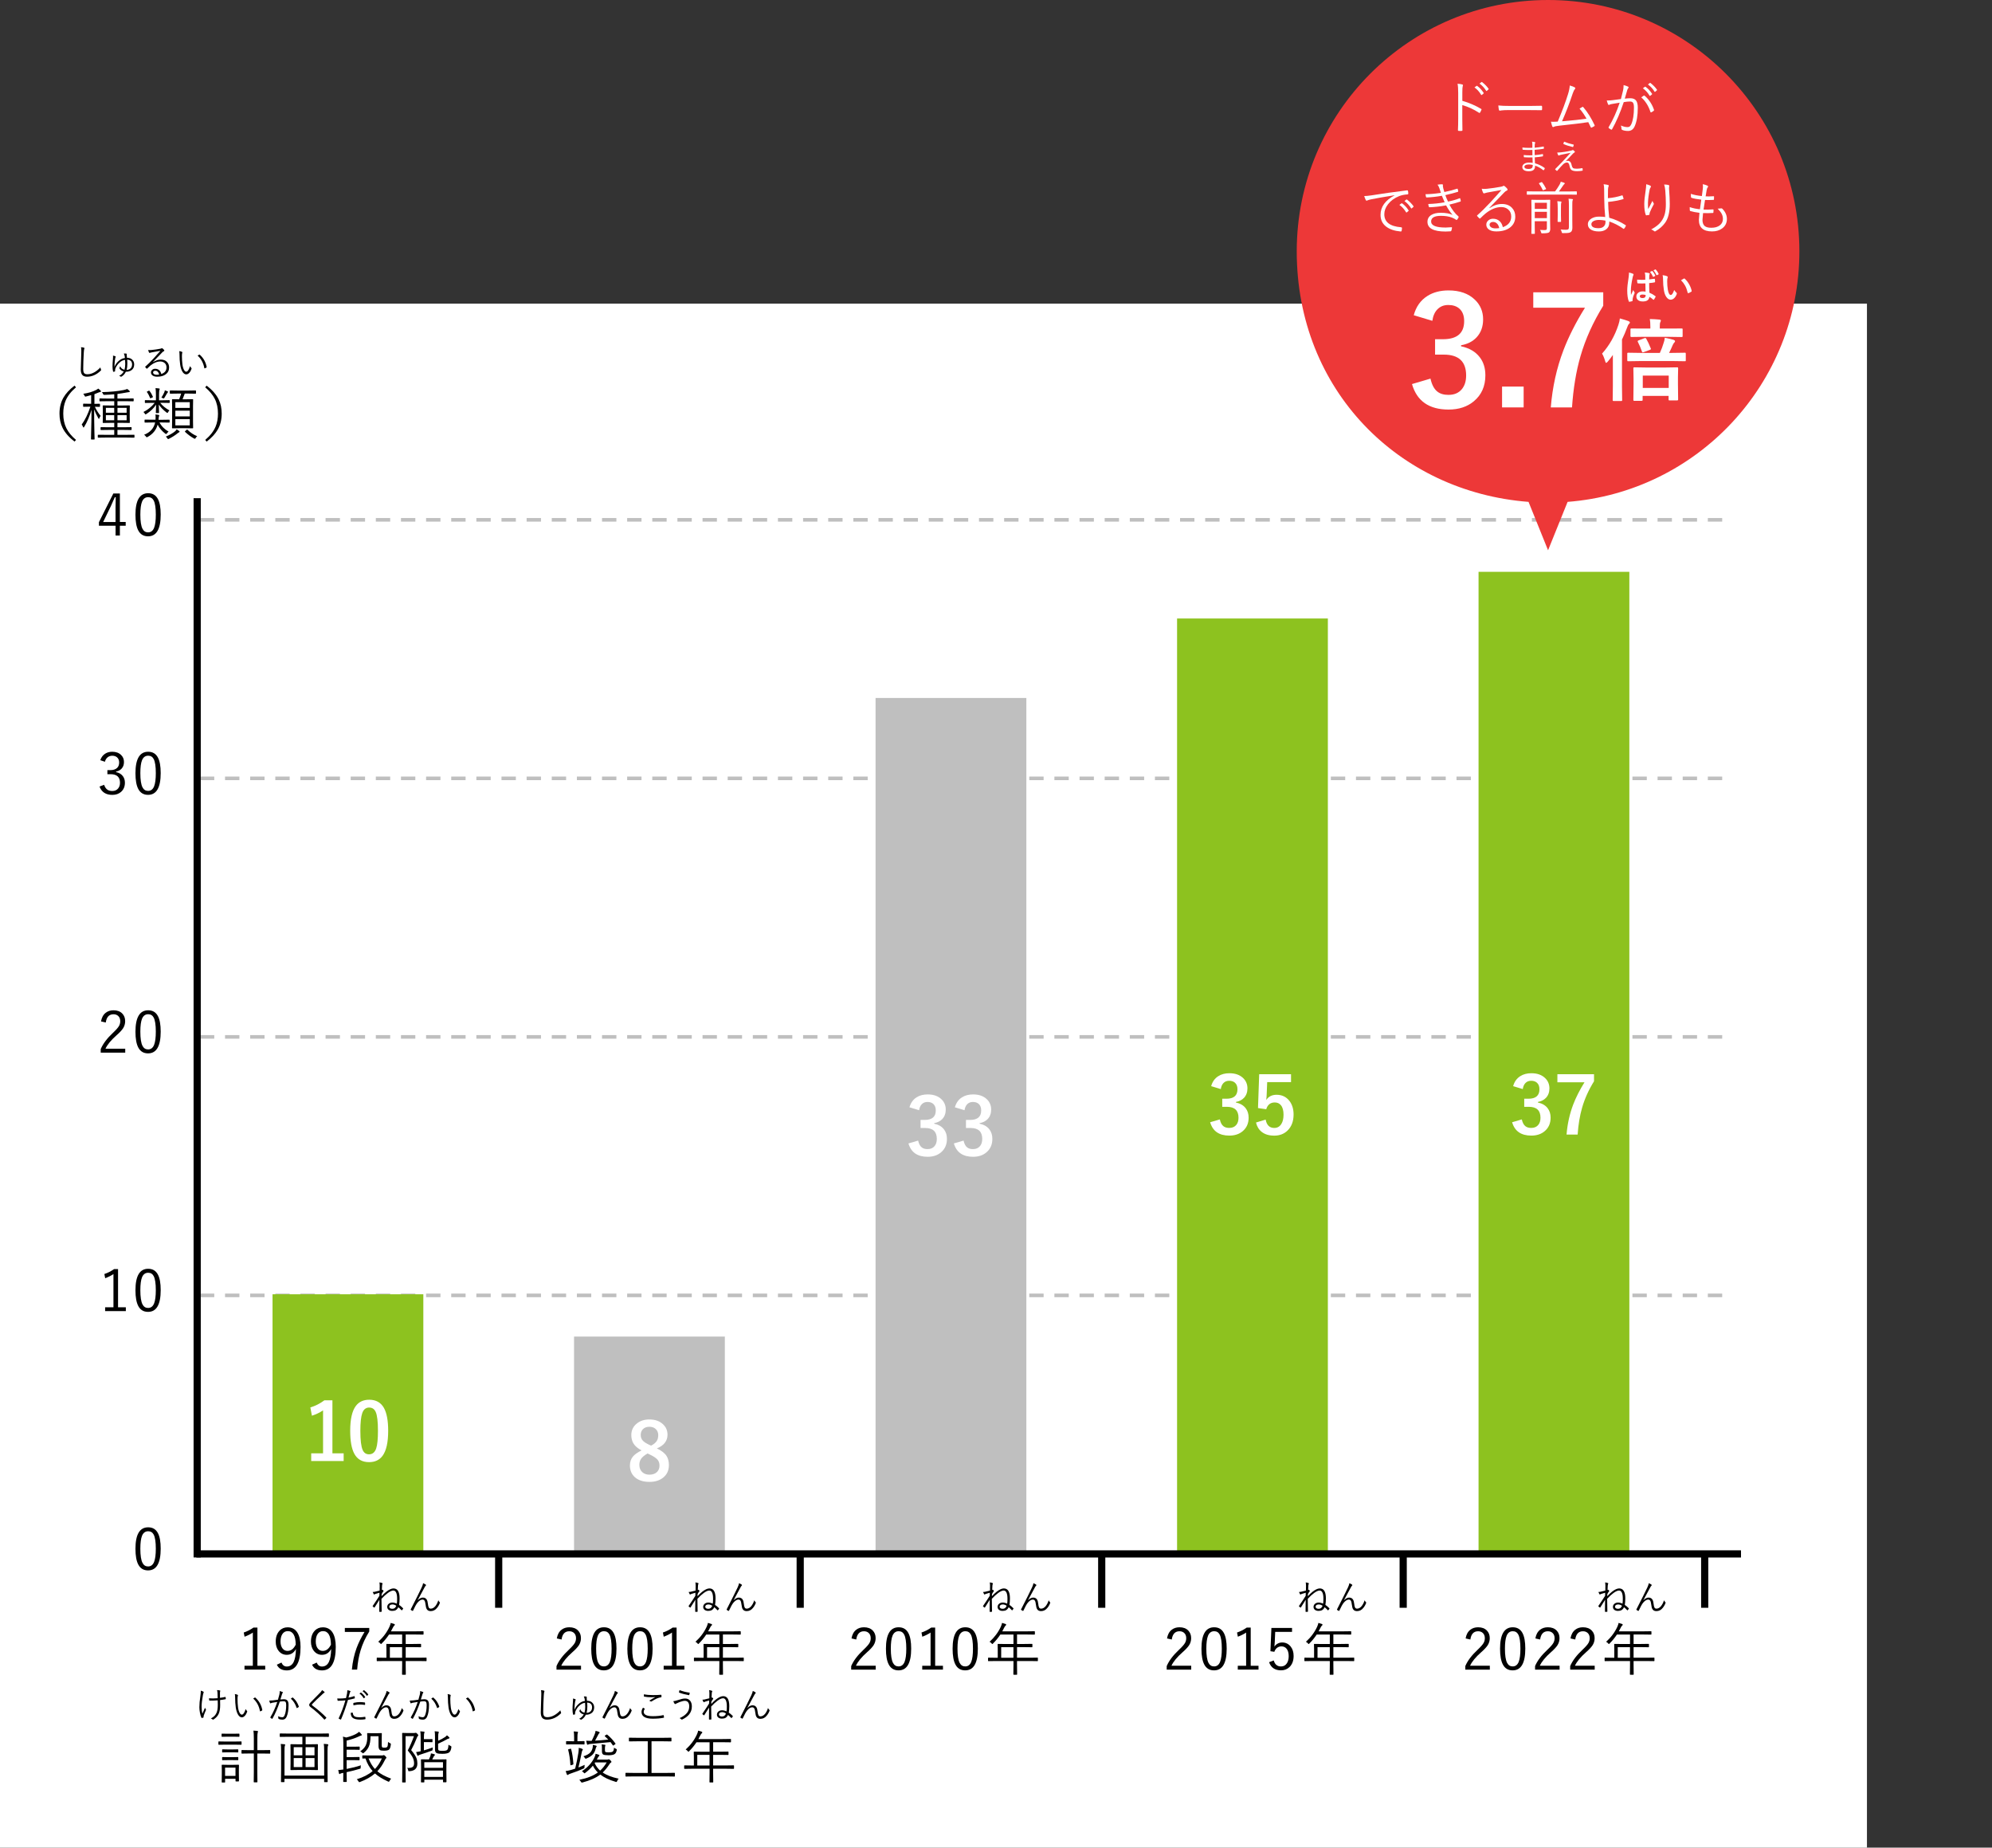 <?xml version="1.0" encoding="UTF-8"?>
<svg xmlns="http://www.w3.org/2000/svg" width="554.83" height="514.55" viewBox="0 0 554.83 514.55">
  <rect x="0" y="0" width="554.83" height="514.55" fill="#333333" stroke="none"/>
  <defs>
    <style>
      .cls-1 {
        fill: #fff;
      }

      .cls-2 {
        stroke-width: 2px;
      }

      .cls-2, .cls-3, .cls-4 {
        fill: none;
        stroke-miterlimit: 10;
      }

      .cls-2, .cls-4 {
        stroke: #000;
      }

      .cls-3 {
        stroke: #bfbfbf;
        stroke-dasharray: 4 3;
      }

      .cls-4 {
        stroke-width: 2px;
      }

      .cls-5 {
        fill: #ed3838;
      }

      .cls-6 {
        fill: #8dc21f;
      }

      .cls-7 {
        fill: #bfbfbf;
      }
    </style>
  </defs>
  <g id="_白背景" data-name="白背景">
    <rect class="cls-1" y="84.55" width="520" height="430"/>
  </g>
  <g id="_種類" data-name="種類">
    <g>
      <line class="cls-3" x1="55.68" y1="360.76" x2="480.92" y2="360.76"/>
      <line class="cls-3" x1="55.68" y1="288.77" x2="480.92" y2="288.77"/>
      <line class="cls-3" x1="55.68" y1="216.77" x2="480.92" y2="216.77"/>
      <line class="cls-3" x1="55.68" y1="144.77" x2="480.92" y2="144.77"/>
    </g>
    <g>
      <path d="M21.17,107.86c-1.38,1.17-2.34,2.41-2.89,3.71-.44,1.05-.66,2.25-.66,3.62,0,1.56.29,2.92.88,4.09.56,1.12,1.45,2.2,2.67,3.23l-.4.46c-1.59-1.21-2.71-2.5-3.36-3.85-.56-1.15-.84-2.46-.84-3.94,0-1.69.37-3.17,1.1-4.45.67-1.16,1.7-2.28,3.09-3.34l.4.46Z"/>
      <path d="M28.12,109.01c0,.09-.08.14-.24.16-.1.01-.25.06-.43.14-.44.19-.83.35-1.15.47v2.69l1.42-.03c.09,0,.13.05.13.14v.61c0,.08-.04.12-.13.12h-.39c-.27-.02-.57-.03-.91-.03.47.99,1.01,1.84,1.63,2.56-.15.11-.27.33-.38.63-.05.14-.09.21-.12.21s-.08-.06-.15-.18c-.47-.83-.87-1.65-1.18-2.48,0,1.94.02,4,.07,6.17.01.45.02.96.04,1.54.01.34.02.53.02.56,0,.07-.04.11-.12.11h-.77c-.08,0-.12-.04-.12-.11,0-.02.01-.45.03-1.3.07-2.54.11-4.83.12-6.87-.55,1.84-1.23,3.44-2.05,4.78-.07.11-.12.17-.17.17-.04,0-.09-.06-.15-.2-.1-.27-.23-.48-.37-.62.95-1.3,1.76-2.97,2.43-4.99h-.34l-1.56.03c-.09,0-.13-.04-.13-.12v-.61c0-.09.04-.14.13-.14l1.56.03h.55v-2.41c-.33.11-.8.23-1.39.37-.12.03-.2.05-.23.05-.07,0-.15-.09-.23-.27-.1-.21-.22-.39-.35-.52,1.41-.21,2.6-.56,3.59-1.07.18-.09.38-.22.58-.38.27.19.48.38.66.56.08.08.12.15.12.2ZM37.46,121.77c0,.08-.04.12-.12.12l-2.24-.03h-5.5l-2.24.03c-.08,0-.12-.04-.12-.12v-.58c0-.07.04-.11.12-.11l2.24.02h2.22v-1.37h-1.53l-2.16.03c-.08,0-.12-.04-.12-.12v-.56c0-.08.04-.12.12-.12l2.16.03h1.53v-1.23h-1.04l-2.05.03c-.08,0-.12-.04-.12-.12l.03-1.41v-1.84l-.03-1.41c0-.07.04-.11.12-.11l2.05.03h1.04v-1.2h-1.77l-2.23.03c-.08,0-.12-.04-.12-.12v-.56c0-.08.04-.12.12-.12l2.23.03h1.77v-1.19c-.78.07-1.67.13-2.69.16-.16,0-.26-.01-.29-.03-.04-.03-.09-.1-.14-.21-.09-.21-.2-.39-.32-.52,2.32-.05,4.36-.24,6.11-.59.39-.08.7-.18.93-.29.25.16.46.33.64.53.06.06.09.13.09.2,0,.1-.08.15-.23.15-.09,0-.27.03-.55.08-.97.18-1.86.33-2.66.43v1.28h2.17l2.21-.03c.09,0,.14.04.14.12v.56c0,.08-.05.12-.14.12l-2.21-.03h-2.17v1.2h1.28l2.05-.03c.08,0,.12.04.12.11l-.03,1.41v1.84l.03,1.41c0,.08-.04.12-.12.12l-2.05-.03h-1.28v1.23h1.66l2.16-.03c.08,0,.12.04.12.12v.56c0,.08-.04.12-.12.12l-2.16-.03h-1.66v1.37h2.38l2.24-.02c.08,0,.12.04.12.11v.58ZM31.81,114.95v-1.36h-2.32v1.36h2.32ZM31.81,117.05v-1.44h-2.32v1.44h2.32ZM35.27,114.95v-1.36h-2.55v1.36h2.55ZM35.27,117.05v-1.44h-2.55v1.44h2.55Z"/>
      <path d="M47.27,112.08c0,.09-.04.13-.12.13l-1.94-.03h-.59c.62.81,1.48,1.52,2.58,2.12-.16.14-.28.29-.37.48-.08.15-.14.23-.2.23-.04,0-.13-.05-.26-.14-.94-.73-1.66-1.47-2.14-2.21.01.58.03,1.13.05,1.65.02.36.02.57.02.61,0,.08-.04.12-.12.12h-.66c-.08,0-.12-.04-.12-.12,0-.05,0-.17.02-.37.04-.59.06-1.21.06-1.86-.68,1.03-1.59,1.9-2.72,2.61-.13.07-.21.11-.24.11-.04,0-.09-.06-.17-.19-.11-.19-.25-.35-.4-.48,1.22-.61,2.27-1.46,3.15-2.55h-.69l-1.94.03c-.08,0-.12-.04-.12-.13v-.52c0-.09.04-.13.12-.13l1.94.04h1.02v-1.51c0-.75-.04-1.38-.11-1.89.3.02.62.05.96.1.14.02.21.06.21.12,0,.05-.01.11-.04.18-.03.08-.05.13-.06.16-.06.26-.09.7-.09,1.33v1.51h.91l1.94-.04c.08,0,.12.04.12.13v.52ZM47.25,117.57c0,.08-.05.12-.14.12l-1.94-.03h-.74c.55,1.05,1.4,1.9,2.53,2.55-.18.13-.34.28-.46.46-.09.14-.17.21-.24.21-.04,0-.12-.04-.24-.12-.93-.72-1.63-1.55-2.11-2.5-.41,1.49-1.34,2.63-2.8,3.43-.15.06-.23.09-.24.09-.06,0-.14-.08-.24-.23-.11-.16-.28-.32-.49-.47,1.69-.66,2.72-1.8,3.07-3.42h-.87l-1.95.03c-.08,0-.12-.04-.12-.12v-.59c0-.08.04-.12.12-.12l1.95.03h.98v-.06c.02-.39.03-.65.03-.78,0-.22-.02-.43-.05-.63.35.04.64.08.84.12.15.03.23.08.23.16,0,.04-.03.12-.08.23-.05.08-.08.31-.11.69l-.03.29h1.02l1.94-.03c.09,0,.14.04.14.12v.59ZM42.58,110.47s.02.07.02.09c0,.05-.06.09-.17.14l-.35.16c-.09.05-.16.07-.19.07-.04,0-.07-.03-.09-.1-.27-.67-.55-1.21-.85-1.6-.03-.05-.05-.08-.05-.1,0-.04.05-.08.16-.14l.3-.14c.09-.05.15-.07.17-.07.03,0,.06.02.1.07.39.49.7,1.03.95,1.62ZM46.81,109.14c0,.07-.04.12-.11.17-.05.04-.12.14-.21.29-.19.36-.42.75-.7,1.18-.1.13-.16.2-.2.2-.04,0-.11-.03-.21-.09-.09-.05-.24-.11-.43-.16.33-.52.59-.98.78-1.41.1-.22.16-.43.18-.61.31.09.57.19.77.29.08.04.12.09.12.15ZM50.02,120.23c0,.07-.05.12-.16.16-.09.04-.21.12-.35.24-.7.58-1.52,1.1-2.45,1.57-.11.06-.19.09-.23.09-.06,0-.14-.08-.24-.24-.14-.21-.27-.37-.41-.46,1.12-.48,1.98-.97,2.57-1.47.16-.13.32-.31.47-.55.27.17.49.32.67.45.09.07.14.14.14.21ZM54.6,109.52c0,.08-.04.12-.13.12l-2.02-.03h-.99c-.26.72-.46,1.25-.61,1.59h1.02l1.8-.03c.08,0,.12.04.12.12l-.03,1.89v4.11l.03,1.89c0,.07-.04.11-.12.11l-1.8-.03h-2.04l-1.78.03c-.09,0-.14-.04-.14-.11l.03-1.89v-4.08l-.03-1.92c0-.08.05-.12.14-.12l1.78.03h.06c.2-.47.39-1,.57-1.59h-1.02l-2.02.03c-.08,0-.12-.04-.12-.12v-.66c0-.08.04-.12.12-.12l2.02.03h3l2.02-.03c.09,0,.13.04.13.12v.66ZM52.86,113.6v-1.6h-4.02v1.6h4.02ZM52.86,115.97v-1.6h-4.02v1.6h4.02ZM52.86,118.47v-1.75h-4.02v1.75h4.02ZM54.92,121.48c-.14.11-.28.27-.41.49-.09.15-.17.23-.23.23-.04,0-.12-.03-.23-.08-.84-.45-1.67-1.07-2.5-1.84-.04-.05-.05-.08-.05-.11,0-.04.05-.1.16-.18l.3-.26c.08-.06.14-.09.16-.09.03,0,.07.02.11.06.83.8,1.72,1.4,2.69,1.78Z"/>
      <path d="M57.15,107.86l.4-.46c1.59,1.21,2.71,2.5,3.36,3.85.56,1.15.84,2.46.84,3.94,0,1.69-.37,3.17-1.1,4.45-.67,1.16-1.7,2.28-3.09,3.34l-.4-.46c1.38-1.17,2.34-2.41,2.89-3.71.44-1.05.66-2.25.66-3.62,0-1.56-.29-2.92-.88-4.09-.56-1.12-1.45-2.2-2.67-3.23Z"/>
    </g>
    <g>
      <path d="M33.39,137.43v7.94h1.62v1.05h-1.62v2.72h-1.2v-2.72h-4.64v-.99l4.02-8h1.83ZM32.18,145.37v-4.06c0-.49.02-1.44.06-2.82h-.27c-.6,1.39-.98,2.22-1.12,2.52l-2.12,4.37h3.45Z"/>
      <path d="M41.27,137.36c1.23,0,2.13.53,2.7,1.59.53.97.79,2.42.79,4.35,0,4.04-1.17,6.06-3.52,6.06-1.24,0-2.15-.54-2.72-1.62-.53-.99-.79-2.46-.79-4.41,0-3.98,1.18-5.97,3.54-5.97ZM41.27,138.46c-.79,0-1.35.41-1.7,1.23-.32.78-.48,1.98-.48,3.62,0,1.87.2,3.19.61,3.97.34.65.85.98,1.54.98.79,0,1.35-.43,1.69-1.29.31-.79.47-2.01.47-3.66,0-1.86-.2-3.17-.59-3.92-.33-.62-.84-.93-1.53-.93Z"/>
    </g>
    <g>
      <path d="M27.94,211.69c.27-.8.73-1.41,1.38-1.81.56-.35,1.21-.52,1.95-.52,1.03,0,1.85.3,2.46.9.54.52.8,1.17.8,1.95s-.22,1.37-.66,1.85c-.39.42-.9.7-1.54.82v.15c.82.17,1.45.54,1.89,1.12.38.51.57,1.11.57,1.83,0,1.09-.37,1.95-1.1,2.58-.63.54-1.43.81-2.4.81-1.8,0-2.99-.77-3.57-2.32l1.28-.48c.22.65.54,1.11.95,1.38.35.23.8.34,1.34.34.69,0,1.22-.23,1.61-.7.34-.41.52-.94.52-1.59,0-1.59-.88-2.39-2.62-2.39h-.89v-1.13h.8c.86,0,1.51-.22,1.94-.65.36-.36.54-.86.54-1.49s-.21-1.11-.62-1.45c-.34-.28-.77-.42-1.3-.42s-.97.16-1.34.47c-.34.3-.58.7-.71,1.21l-1.27-.43Z"/>
      <path d="M41.27,209.36c1.23,0,2.13.53,2.7,1.59.53.97.79,2.42.79,4.35,0,4.04-1.17,6.06-3.52,6.06-1.24,0-2.15-.54-2.72-1.62-.53-.99-.79-2.46-.79-4.41,0-3.98,1.18-5.97,3.54-5.97ZM41.27,210.46c-.79,0-1.35.41-1.7,1.23-.32.78-.48,1.98-.48,3.62,0,1.87.2,3.19.61,3.97.34.65.85.98,1.54.98.79,0,1.35-.43,1.69-1.29.31-.79.47-2.01.47-3.66,0-1.86-.2-3.17-.59-3.92-.33-.62-.84-.93-1.53-.93Z"/>
    </g>
    <g>
      <path d="M28.14,284.46c.18-1.06.61-1.87,1.31-2.41.59-.46,1.31-.69,2.16-.69,1.04,0,1.86.3,2.45.91.53.54.8,1.25.8,2.12,0,.71-.19,1.35-.55,1.94-.36.56-.98,1.23-1.86,2-1.53,1.35-2.55,2.59-3.07,3.73h5.5v1.1h-6.83v-.99c.64-1.5,1.78-3.01,3.42-4.54.85-.8,1.41-1.43,1.68-1.91.22-.4.34-.84.34-1.33,0-.63-.2-1.12-.59-1.47-.34-.3-.77-.45-1.29-.45-1.22,0-1.94.77-2.15,2.3l-1.31-.3Z"/>
      <path d="M41.27,281.36c1.23,0,2.13.53,2.7,1.59.53.97.79,2.42.79,4.35,0,4.04-1.17,6.06-3.52,6.06-1.24,0-2.15-.54-2.72-1.62-.53-1-.79-2.46-.79-4.41,0-3.98,1.18-5.97,3.54-5.97ZM41.27,282.46c-.79,0-1.35.41-1.7,1.23-.32.78-.48,1.98-.48,3.62,0,1.87.2,3.19.61,3.97.34.65.85.98,1.54.98.79,0,1.35-.43,1.69-1.29.31-.79.47-2.01.47-3.66,0-1.87-.2-3.17-.59-3.92-.33-.62-.84-.93-1.53-.93Z"/>
    </g>
    <g>
      <path d="M32.88,353.43v10.64h2.17v1.07h-5.77v-1.07h2.32v-9.25c-.62.43-1.39.81-2.3,1.16l-.23-1.17c.91-.3,1.82-.75,2.72-1.38h1.09Z"/>
      <path d="M41.27,353.35c1.23,0,2.13.53,2.7,1.59.53.97.79,2.42.79,4.35,0,4.04-1.17,6.06-3.52,6.06-1.24,0-2.15-.54-2.72-1.62-.53-1-.79-2.46-.79-4.41,0-3.98,1.18-5.97,3.54-5.97ZM41.27,354.46c-.79,0-1.35.41-1.7,1.23-.32.78-.48,1.98-.48,3.62,0,1.87.2,3.19.61,3.97.34.65.85.98,1.54.98.79,0,1.35-.43,1.69-1.29.31-.79.47-2.01.47-3.66,0-1.86-.2-3.17-.59-3.92-.33-.62-.84-.93-1.53-.93Z"/>
    </g>
    <path d="M41.27,425.35c1.23,0,2.13.53,2.7,1.59.53.97.79,2.42.79,4.35,0,4.04-1.17,6.06-3.52,6.06-1.24,0-2.15-.54-2.72-1.62-.53-.99-.79-2.46-.79-4.41,0-3.98,1.18-5.97,3.54-5.97ZM41.27,426.45c-.79,0-1.35.41-1.7,1.23-.32.78-.48,1.98-.48,3.62,0,1.87.2,3.19.61,3.97.34.65.85.98,1.54.98.79,0,1.35-.43,1.69-1.29.31-.79.47-2.01.47-3.66,0-1.86-.2-3.17-.59-3.92-.33-.62-.84-.93-1.53-.93Z"/>
    <g>
      <path d="M22.56,96.69c.38.04.65.09.81.14.11.03.16.08.16.15,0,.04-.03.13-.08.26-.05.13-.09.47-.12,1.03-.1,1.77-.15,3.27-.15,4.5,0,.59.1.99.3,1.19.17.18.47.27.88.27.66,0,1.33-.2,2.01-.6.56-.33,1.09-.77,1.59-1.31.02.15.08.35.17.58.03.08.04.12.04.14,0,.06-.04.12-.12.19-1.16,1.12-2.43,1.68-3.81,1.68-.62,0-1.07-.17-1.35-.52-.26-.32-.39-.82-.39-1.49,0-.33.05-1.89.14-4.7,0-.25.01-.44.01-.58,0-.36-.03-.67-.09-.93Z"/>
      <path d="M31.48,99.04c.28.04.5.11.67.2.06.04.09.07.09.1s-.02.08-.06.15c-.04.06-.07.16-.09.28-.1.59-.17,1.18-.19,1.79-.02.35-.02.56-.02.65.21-.6.57-1.12,1.06-1.58.53-.51,1.15-.83,1.86-.94-.04-.27-.07-.46-.09-.59-.06-.26-.13-.47-.23-.63.11-.01.23-.02.34-.02.11,0,.21,0,.32.02.11.02.16.06.16.12v.15s0,.12,0,.27c.04.36.06.58.07.64h.09c.63,0,1.12.21,1.48.63.29.34.43.74.43,1.22,0,.73-.27,1.28-.8,1.63-.43.27-.88.4-1.36.4-.08,0-.14,0-.16,0-.28.59-.68,1.04-1.19,1.34-.06.04-.1.05-.14.05s-.07-.01-.11-.04c-.08-.06-.22-.13-.43-.2.6-.32,1.03-.74,1.28-1.24-.32-.06-.59-.19-.79-.37-.18-.15-.31-.3-.38-.44-.02-.05-.03-.08-.03-.11,0-.03.01-.07.03-.11.09-.15.15-.3.18-.44.1.29.26.52.48.69.26.18.5.28.73.32.13-.45.2-1,.2-1.63,0-.43-.02-.8-.05-1.13-.34.05-.64.14-.91.29-.23.13-.48.32-.75.58-.39.37-.71.83-.97,1.39-.1.22-.15.45-.15.7,0,.05,0,.11,0,.17,0,.06-.02.11-.07.12-.1.04-.23.06-.38.08-.06,0-.09-.03-.11-.1-.1-.41-.15-.88-.15-1.41s.04-1.19.11-2.03c.03-.29.04-.49.04-.62s0-.24-.02-.34ZM35.25,103.01c.38,0,.7-.1.97-.29.38-.27.57-.67.57-1.22,0-.85-.46-1.3-1.37-1.33.04.36.05.75.05,1.17,0,.62-.07,1.18-.22,1.67Z"/>
      <path d="M44.71,97.69c-.54.08-1.38.23-2.5.45-.13.02-.25.05-.35.09-.07.03-.14.05-.19.05-.07,0-.12-.04-.16-.12-.09-.18-.17-.41-.24-.69.17.02.33.03.49.03.13,0,.26,0,.39-.02.88-.09,1.71-.21,2.49-.36.14-.02.24-.05.31-.09.06-.05.11-.07.14-.07.05,0,.11.03.18.08.19.15.33.29.43.42.05.06.07.12.07.17,0,.09-.05.15-.15.19-.13.04-.28.16-.47.35-.9.95-1.75,1.83-2.56,2.66l.03.03c.73-.48,1.44-.72,2.15-.72.76,0,1.36.23,1.78.7.36.39.55.89.55,1.5,0,.82-.32,1.46-.97,1.93-.59.43-1.36.64-2.33.64-.61,0-1.07-.13-1.38-.4-.24-.21-.37-.47-.37-.79,0-.29.12-.54.36-.74.22-.19.49-.28.81-.28.47,0,.86.15,1.17.45.26.25.44.59.53,1.02.98-.34,1.46-.96,1.46-1.86,0-.53-.19-.95-.57-1.26-.32-.25-.71-.38-1.16-.38-.9,0-1.81.38-2.75,1.13-.18.14-.48.42-.88.82-.05.05-.08.07-.12.07-.03,0-.05-.02-.08-.05-.18-.18-.31-.31-.37-.4-.02-.02-.02-.04-.02-.06,0-.03.02-.06.06-.09.65-.57,1.41-1.31,2.26-2.23.86-.94,1.51-1.66,1.95-2.18ZM44.32,104.32c-.07-.35-.21-.62-.41-.81-.19-.18-.41-.26-.66-.26-.18,0-.33.05-.45.14-.11.08-.16.2-.16.33,0,.2.1.36.3.49.19.11.43.16.73.16.24,0,.46-.02.65-.05Z"/>
      <path d="M49.91,97.79c.3.03.56.1.79.21.06.03.09.07.09.11,0,.03-.01.09-.04.18-.05.16-.08.46-.08.92,0,.78.05,1.54.14,2.27.08.63.23,1.14.44,1.53.19.34.39.51.62.51.38,0,.74-.52,1.07-1.57.09.21.2.38.33.5.06.06.09.12.09.18,0,.02,0,.05,0,.07-.17.48-.38.86-.65,1.14-.26.28-.54.42-.84.42-.44,0-.81-.29-1.13-.87-.26-.49-.45-1.11-.56-1.86-.12-.86-.18-1.79-.18-2.79,0-.38-.03-.7-.08-.96ZM55.03,99.04c.18-.12.33-.21.44-.27.03-.02.06-.02.09-.02.02,0,.04,0,.06.02,1.04.91,1.69,2.06,1.95,3.46v.02s-.02.08-.07.11c-.14.09-.3.17-.46.23-.01,0-.03,0-.04,0-.05,0-.08-.03-.09-.09-.26-1.41-.88-2.57-1.88-3.47Z"/>
    </g>
    <line class="cls-4" x1="54.92" y1="138.74" x2="54.92" y2="433.74"/>
  </g>
  <g id="butterfly">
    <g>
      <rect class="cls-6" x="75.91" y="360.45" width="42" height="72.31"/>
      <g>
        <path class="cls-1" d="M92.59,389.99v14.76h3.13v2.14h-9.04v-2.14h3.3v-11.97c-.9.62-1.94,1.11-3.1,1.49l-.44-2.31c1.34-.39,2.64-1.04,3.91-1.98h2.26Z"/>
        <path class="cls-1" d="M102.85,389.82c1.86,0,3.22.76,4.08,2.27.79,1.41,1.19,3.53,1.19,6.36,0,3.24-.52,5.56-1.56,6.98-.87,1.18-2.12,1.77-3.77,1.77-1.88,0-3.25-.77-4.09-2.31-.77-1.42-1.16-3.55-1.16-6.4,0-3.22.52-5.54,1.57-6.94.86-1.15,2.11-1.73,3.74-1.73ZM102.85,391.99c-.95,0-1.6.53-1.96,1.58-.34.99-.52,2.62-.52,4.89,0,2.6.21,4.38.64,5.34.36.82.95,1.22,1.77,1.22.97,0,1.63-.55,2-1.64.33-1,.49-2.63.49-4.92,0-2.58-.21-4.34-.64-5.27-.36-.79-.96-1.19-1.79-1.19Z"/>
      </g>
    </g>
    <g>
      <rect class="cls-7" x="159.89" y="372.23" width="42" height="60.54"/>
      <path class="cls-1" d="M182.98,403.39c1.28.61,2.17,1.3,2.67,2.08.44.68.66,1.54.66,2.57,0,1.5-.56,2.67-1.68,3.53-.97.75-2.21,1.13-3.74,1.13-1.78,0-3.17-.46-4.15-1.39-.86-.81-1.29-1.87-1.29-3.19,0-1.01.3-1.86.89-2.54.5-.57,1.29-1.12,2.36-1.65-1.08-.56-1.85-1.22-2.3-1.99-.37-.64-.56-1.4-.56-2.3,0-1.32.52-2.39,1.56-3.22.92-.74,2.08-1.11,3.46-1.11,1.59,0,2.86.45,3.81,1.34.83.77,1.25,1.74,1.25,2.9,0,1.74-.99,3.02-2.95,3.82ZM180.39,404.78c-.85.47-1.46.97-1.82,1.48-.33.48-.49,1.04-.49,1.7,0,.87.28,1.56.85,2.06.5.44,1.15.67,1.94.67.93,0,1.65-.26,2.15-.77.44-.45.67-1.05.67-1.78s-.22-1.29-.66-1.75c-.39-.41-1.06-.84-2.01-1.29l-.63-.31ZM181.36,402.6c.77-.4,1.3-.85,1.6-1.35.25-.42.38-.95.38-1.57,0-.75-.27-1.35-.79-1.78-.44-.37-1-.55-1.67-.55-.77,0-1.38.23-1.83.69-.39.41-.59.94-.59,1.6,0,.62.19,1.14.57,1.55.34.38.92.76,1.72,1.14l.61.28Z"/>
    </g>
    <g>
      <rect class="cls-7" x="243.87" y="194.38" width="42" height="238.38"/>
      <g>
        <path class="cls-1" d="M253.31,308.4c.34-1.25,1-2.18,2-2.81.85-.54,1.88-.8,3.08-.8,1.62,0,2.9.45,3.83,1.35.8.77,1.2,1.72,1.2,2.87,0,1.07-.32,1.95-.96,2.63-.57.6-1.32.98-2.26,1.15v.15c1.21.26,2.12.79,2.74,1.61.54.71.81,1.58.81,2.62,0,1.59-.56,2.85-1.68,3.78-.97.81-2.2,1.21-3.7,1.21-2.84,0-4.62-1.24-5.34-3.72l2.7-.79c.2.89.53,1.53,1,1.89.4.32.94.48,1.62.48.85,0,1.51-.28,1.97-.85.41-.5.61-1.16.61-1.99,0-2.03-1.08-3.04-3.25-3.04h-1.28v-2.25h1.16c2.06,0,3.08-.88,3.08-2.64,0-.81-.24-1.42-.71-1.83-.4-.35-.93-.53-1.6-.53s-1.19.21-1.6.64c-.39.4-.63.96-.73,1.66l-2.71-.82Z"/>
        <path class="cls-1" d="M265.96,308.4c.34-1.25,1-2.18,2-2.81.85-.54,1.88-.8,3.08-.8,1.62,0,2.9.45,3.83,1.35.8.77,1.2,1.72,1.2,2.87,0,1.07-.32,1.95-.96,2.63-.57.6-1.32.98-2.26,1.15v.15c1.21.26,2.12.79,2.74,1.61.54.71.81,1.58.81,2.62,0,1.59-.56,2.85-1.68,3.78-.97.81-2.2,1.21-3.7,1.21-2.84,0-4.62-1.24-5.34-3.72l2.7-.79c.2.89.53,1.53,1,1.89.4.32.94.48,1.62.48.85,0,1.51-.28,1.97-.85.41-.5.61-1.16.61-1.99,0-2.03-1.08-3.04-3.25-3.04h-1.28v-2.25h1.16c2.05,0,3.08-.88,3.08-2.64,0-.81-.24-1.42-.71-1.83-.4-.35-.93-.53-1.6-.53s-1.19.21-1.6.64c-.39.4-.63.96-.73,1.66l-2.71-.82Z"/>
      </g>
    </g>
    <g>
      <rect class="cls-6" x="327.85" y="172.25" width="42" height="260.51"/>
      <g>
        <path class="cls-1" d="M337.34,302.51c.34-1.25,1-2.18,2-2.81.85-.54,1.88-.81,3.08-.81,1.62,0,2.9.45,3.83,1.35.8.77,1.2,1.72,1.2,2.87,0,1.07-.32,1.94-.96,2.63-.57.6-1.32.98-2.26,1.15v.15c1.21.26,2.12.79,2.74,1.61.54.71.81,1.58.81,2.62,0,1.59-.56,2.85-1.68,3.78-.97.81-2.2,1.21-3.7,1.21-2.84,0-4.62-1.24-5.34-3.72l2.7-.79c.2.9.53,1.53,1,1.89.4.32.94.48,1.62.48.85,0,1.51-.28,1.97-.85.41-.5.61-1.16.61-1.99,0-2.03-1.08-3.04-3.25-3.04h-1.28v-2.25h1.16c2.05,0,3.08-.88,3.08-2.64,0-.81-.24-1.42-.71-1.83-.4-.35-.93-.53-1.6-.53s-1.19.21-1.6.64c-.39.4-.63.96-.73,1.67l-2.71-.82Z"/>
        <path class="cls-1" d="M359.59,299.17v2.2h-6.64l-.14,3.38c-.02.61-.06,1.14-.13,1.59.65-.97,1.61-1.45,2.88-1.45,1.5,0,2.69.57,3.58,1.7.77,1,1.16,2.27,1.16,3.8,0,1.88-.56,3.37-1.69,4.47-.97.94-2.2,1.41-3.68,1.41s-2.6-.34-3.49-1.03c-.8-.62-1.34-1.49-1.61-2.62l2.69-.82c.29,1.55,1.09,2.33,2.4,2.33.85,0,1.51-.37,1.97-1.11.41-.64.61-1.51.61-2.59,0-1.16-.24-2.04-.73-2.63-.42-.52-1-.77-1.72-.77-1.2,0-1.99.63-2.37,1.89l-2.29-.33.33-9.42h8.88Z"/>
      </g>
    </g>
    <g>
      <rect class="cls-6" x="411.82" y="159.25" width="42" height="273.51"/>
      <g>
        <path class="cls-1" d="M421.45,302.51c.34-1.25,1-2.18,2-2.81.85-.54,1.88-.81,3.08-.81,1.62,0,2.9.45,3.83,1.35.8.77,1.2,1.72,1.2,2.87,0,1.07-.32,1.94-.96,2.63-.57.6-1.32.98-2.26,1.15v.15c1.21.26,2.12.79,2.74,1.61.54.71.81,1.58.81,2.62,0,1.59-.56,2.85-1.68,3.78-.97.81-2.2,1.21-3.7,1.21-2.84,0-4.62-1.24-5.34-3.72l2.7-.79c.2.9.53,1.53,1,1.89.4.32.94.48,1.62.48.85,0,1.51-.28,1.97-.85.41-.5.61-1.16.61-1.99,0-2.03-1.08-3.04-3.25-3.04h-1.28v-2.25h1.16c2.06,0,3.08-.88,3.08-2.64,0-.81-.24-1.42-.71-1.83-.4-.35-.93-.53-1.6-.53s-1.19.21-1.6.64c-.39.4-.63.96-.73,1.67l-2.71-.82Z"/>
        <path class="cls-1" d="M443.98,299.17v1.96c-1.49,2.41-2.6,4.86-3.32,7.37-.64,2.21-1.05,4.7-1.24,7.47h-3.09c.24-2.96.86-5.73,1.84-8.33.76-1.99,1.81-4.06,3.15-6.22h-7.54v-2.25h10.21Z"/>
      </g>
    </g>
    <path class="cls-5" d="M501.18,70c0-38.66-31.34-70-70-70s-70,31.34-70,70,28.45,66.99,64.56,69.77l5.44,13.48,5.44-13.48c36.12-2.78,64.56-32.94,64.56-69.77Z"/>
    <g>
      <path class="cls-1" d="M407.3,28.08c1.88.54,3.61,1.28,5.21,2.23.09.04.14.1.14.16,0,.03,0,.06-.02.09-.12.29-.24.55-.38.78-.06.08-.12.12-.16.12-.04,0-.08-.02-.14-.05-1.47-.96-3.02-1.68-4.66-2.14v3.71c0,.41,0,.98.02,1.72.02.93.02,1.45.02,1.55,0,.02,0,.04,0,.05,0,.1-.07.15-.21.15-.11.01-.24.02-.4.02s-.3,0-.41-.02c-.15,0-.23-.07-.23-.22.05-.92.07-2,.07-3.25v-7.1c0-1.14-.06-1.99-.18-2.56.63.05,1.07.12,1.32.21.12.03.19.09.19.19,0,.05-.02.15-.07.29-.07.21-.11.8-.11,1.77v2.3ZM410.69,24.34l.57-.41s.06-.04.09-.04c.03,0,.05.01.09.04.66.46,1.26,1.1,1.8,1.94.02.03.03.05.03.07,0,.04-.02.07-.06.1l-.46.39s-.07.04-.1.04c-.04,0-.08-.02-.11-.07-.5-.84-1.11-1.53-1.85-2.05ZM412.1,23.27l.52-.4s.07-.05.09-.05.05.01.08.03c.76.59,1.37,1.21,1.82,1.87.02.03.03.06.03.08,0,.04-.03.08-.08.12l-.43.38s-.06.05-.09.05c-.04,0-.07-.03-.11-.08-.47-.77-1.08-1.44-1.84-2Z"/>
      <path class="cls-1" d="M417.32,29.37c.73.09,1.91.14,3.54.14h4.91c1.12,0,2.29-.02,3.51-.05.04,0,.06,0,.07,0,.11,0,.16.07.16.2,0,.11.02.25.02.41s0,.3-.02.42c0,.13-.05.2-.16.2-.03,0-.05,0-.07,0-.8-.02-1.96-.03-3.46-.03h-5.9c-.64,0-1.22.03-1.73.09-.08.01-.18.03-.31.05-.07.01-.11.02-.12.02-.14,0-.23-.08-.27-.23-.07-.29-.12-.69-.16-1.2Z"/>
      <path class="cls-1" d="M437.23,23.81c.65.18,1.12.36,1.42.55.07.05.11.12.11.2s-.04.18-.12.28c-.2.22-.4.61-.58,1.16-.94,2.82-1.94,5.41-2.99,7.78,2.98-.24,5.25-.49,6.82-.73-.58-1.03-1.22-1.96-1.94-2.8.07-.04.2-.12.41-.24.15-.09.26-.16.34-.21.06-.03.1-.05.14-.05.06,0,.12.04.18.13,1.16,1.35,2.19,3,3.11,4.95.03.05.04.09.04.13,0,.07-.04.13-.12.19-.21.12-.45.25-.71.38-.04.02-.07.03-.1.03-.07,0-.13-.06-.19-.17-.28-.61-.5-1.06-.67-1.37-1.67.26-4.29.58-7.87.96-.9.1-1.45.2-1.63.3-.11.07-.21.11-.29.11-.1,0-.17-.06-.23-.17-.09-.22-.22-.66-.38-1.33.23.02.47.03.72.03.29,0,.68-.02,1.17-.05,1.27-3,2.22-5.55,2.86-7.63.3-.95.46-1.77.5-2.46Z"/>
      <path class="cls-1" d="M451.47,27.6c.25-.96.45-1.75.59-2.37.1-.43.15-.86.15-1.28v-.26c.47.12.88.26,1.24.43.11.05.16.13.16.23,0,.07-.03.13-.1.2-.11.11-.2.28-.27.52l-.69,2.4c.6-.07,1.12-.11,1.55-.11.76,0,1.3.23,1.62.68.3.42.45,1.07.45,1.95,0,2.19-.29,3.92-.88,5.21-.38.84-.99,1.27-1.83,1.27-.65,0-1.19-.1-1.62-.29-.13-.05-.2-.14-.2-.27-.02-.4-.08-.72-.19-.96.69.3,1.3.45,1.85.45.27,0,.48-.06.63-.19.16-.13.31-.35.45-.65.48-1.1.72-2.63.72-4.59,0-.67-.09-1.13-.27-1.37-.16-.22-.44-.33-.84-.33-.47,0-1.05.06-1.73.17-.97,2.92-2.06,5.44-3.26,7.57-.04.07-.1.1-.16.1-.04,0-.07,0-.11-.02-.19-.09-.41-.24-.64-.43-.05-.04-.07-.09-.07-.13,0-.03.01-.07.04-.12,1.21-2.04,2.23-4.31,3.07-6.81-.58.08-1.28.2-2.12.35-.33.05-.57.12-.7.2-.08.05-.15.08-.2.08-.09,0-.16-.05-.21-.16-.14-.29-.26-.65-.37-1.09h.3c.5,0,.96-.03,1.37-.09.54-.06,1.29-.16,2.26-.3ZM457.13,27.12c.23-.18.47-.35.72-.5.03-.01.06-.02.09-.02.05,0,.1.03.16.08,1.17,1.01,2.03,2.3,2.58,3.88.02.06.02.1.02.13,0,.05-.02.1-.07.14-.18.16-.4.3-.66.43-.05.03-.1.05-.14.05-.07,0-.12-.05-.13-.14-.57-1.71-1.43-3.06-2.56-4.05ZM457.59,24.59l.59-.44s.05-.02.07-.02.05.02.09.05c.66.46,1.26,1.1,1.8,1.93.02.03.03.05.03.08,0,.04-.02.07-.05.1l-.47.38s-.06.04-.09.04c-.05,0-.08-.02-.11-.07-.5-.84-1.12-1.52-1.86-2.05ZM459,23.52l.52-.4s.08-.05.1-.05.05.01.07.03c.76.59,1.37,1.21,1.82,1.87.02.03.03.06.03.09,0,.03-.02.07-.07.11l-.44.38s-.05.05-.09.05-.07-.03-.1-.08c-.47-.77-1.08-1.44-1.84-2Z"/>
      <path class="cls-1" d="M379.99,54.6c.44,0,1.1-.06,1.98-.19,2.97-.48,6.28-.95,9.92-1.4h.05c.11,0,.19.04.22.13.06.28.09.54.09.8,0,.11-.07.18-.21.2-.89.05-1.66.21-2.34.48-1.29.51-2.31,1.26-3.08,2.24-.7.89-1.05,1.82-1.05,2.8,0,2.17,1.55,3.38,4.66,3.63.17.02.26.08.26.18,0,.21-.03.47-.09.77-.03.15-.1.23-.21.23h-.05c-1.71-.15-3.05-.6-4.03-1.34-1.06-.8-1.59-1.9-1.59-3.28,0-2.25,1.3-4.06,3.9-5.44l-.02-.03c-2.93.46-5.09.84-6.49,1.13-.45.09-.77.18-.96.27-.18.07-.28.11-.3.11-.09,0-.17-.05-.23-.14-.14-.28-.28-.66-.45-1.14ZM389.78,57.05l.59-.43s.04-.02.07-.02.06.01.09.04c.66.46,1.26,1.1,1.8,1.94.02.03.03.05.03.07,0,.04-.02.08-.06.1l-.46.39s-.07.04-.1.04c-.05,0-.08-.02-.11-.07-.5-.84-1.11-1.52-1.86-2.05ZM391.19,55.99l.51-.41s.08-.04.1-.04.05.01.08.03c.76.59,1.37,1.21,1.83,1.87.02.03.02.06.02.08,0,.04-.03.07-.08.11l-.43.39s-.06.04-.09.04c-.04,0-.07-.03-.11-.08-.47-.77-1.08-1.43-1.84-1.99Z"/>
      <path class="cls-1" d="M401.33,53.68c-.04-.12-.11-.32-.2-.6-.08-.25-.15-.46-.21-.63-.13-.41-.31-.75-.53-1.02.43-.07.85-.11,1.25-.11.18,0,.27.07.27.2l-.04.25c0,.1.04.33.12.67.05.17.1.36.17.59.07.22.11.38.14.45,1.4-.29,2.58-.6,3.54-.92.04-.02.07-.02.09-.02.04,0,.06.03.08.09.05.16.1.36.15.59v.05c0,.09-.05.15-.15.17-.94.29-2.08.59-3.44.9.18.56.43,1.16.75,1.8,1.19-.24,2.25-.54,3.18-.91.05-.02.08-.02.11-.02.05,0,.09.03.12.1.07.22.11.43.14.61,0,.03,0,.05,0,.06,0,.08-.04.13-.13.16-1,.33-2.01.61-3.04.84.75,1.42,1.59,2.51,2.5,3.27.06.07.09.12.09.16,0,.03-.01.06-.03.11-.09.21-.22.42-.38.62-.07.08-.14.12-.19.12-.05,0-.1-.03-.17-.09-.27-.19-.64-.38-1.13-.58-.85-.32-1.87-.48-3.05-.48-1.82,0-2.73.53-2.73,1.58,0,1.12,1.35,1.68,4.05,1.68.38,0,.93-.03,1.63-.09h.03c.07,0,.1.04.1.12,0,.02,0,.04,0,.06-.04.28-.09.53-.17.76-.03.12-.1.18-.21.2-.55.04-1.02.06-1.41.06-3.36,0-5.04-.9-5.04-2.7,0-.84.37-1.48,1.1-1.93.65-.4,1.51-.59,2.59-.59,1.4,0,2.5.2,3.31.59-.6-.67-1.21-1.55-1.81-2.65-1.72.31-3.27.48-4.62.52-.09,0-.15-.05-.19-.16-.08-.23-.13-.48-.15-.75,1.57-.04,3.09-.2,4.56-.48-.27-.57-.53-1.18-.78-1.81-1.42.27-2.83.42-4.21.47-.12,0-.19-.05-.21-.16-.04-.17-.09-.42-.14-.74,1.24-.01,2.67-.14,4.29-.38Z"/>
      <path class="cls-1" d="M418.2,52.91c-.87.14-2.2.38-4,.72-.21.04-.4.09-.56.15-.12.05-.22.08-.3.08-.11,0-.2-.06-.26-.2-.15-.29-.27-.65-.38-1.1.27.04.53.05.79.05.21,0,.41-.01.62-.03,1.41-.15,2.73-.34,3.98-.58.22-.04.39-.09.49-.15.1-.07.17-.11.23-.11.08,0,.17.04.29.12.3.24.53.46.69.67.07.09.11.19.11.27,0,.14-.08.24-.24.3-.2.06-.45.25-.75.56-1.44,1.52-2.8,2.93-4.09,4.25l.05.05c1.16-.77,2.31-1.15,3.45-1.15,1.22,0,2.17.37,2.85,1.12.58.62.88,1.43.88,2.41,0,1.31-.52,2.34-1.55,3.09-.94.68-2.18,1.02-3.73,1.02-.97,0-1.71-.21-2.2-.63-.39-.33-.59-.75-.59-1.26,0-.47.19-.86.58-1.19.35-.3.79-.45,1.3-.45.75,0,1.38.24,1.88.72.42.4.7.95.84,1.63,1.56-.55,2.34-1.54,2.34-2.97,0-.85-.3-1.52-.91-2.02-.51-.41-1.13-.61-1.86-.61-1.44,0-2.9.6-4.4,1.8-.29.23-.76.66-1.41,1.3-.07.07-.14.11-.19.11-.04,0-.09-.03-.13-.08-.29-.29-.49-.5-.59-.63-.03-.03-.04-.06-.04-.09,0-.04.03-.09.1-.15,1.05-.91,2.25-2.1,3.62-3.57,1.38-1.5,2.42-2.66,3.12-3.48ZM417.58,63.52c-.11-.56-.33-.99-.65-1.29-.3-.28-.66-.42-1.06-.42-.29,0-.53.07-.72.22-.17.14-.26.31-.26.53,0,.31.16.57.48.78.3.17.69.26,1.17.26.39,0,.73-.03,1.04-.08Z"/>
      <path class="cls-1" d="M439.21,54.1c0,.08-.04.12-.13.12l-2.09-.03h-9.52l-2.09.03c-.08,0-.12-.04-.12-.12v-.7c0-.08.04-.12.12-.12l2.09.03h5.66c.41-.53.82-1.15,1.24-1.86.17-.32.29-.6.35-.84.38.09.7.2.96.3.11.04.16.1.16.17s-.05.14-.15.2c-.08.05-.25.27-.51.66-.3.46-.63.92-.99,1.38h2.78l2.09-.03c.09,0,.13.04.13.12v.7ZM431.79,63.65c0,.53-.11.88-.34,1.07-.24.17-.85.26-1.83.26-.17,0-.27-.01-.3-.04-.03-.03-.05-.11-.09-.27-.06-.23-.16-.44-.29-.64.46.03.86.05,1.2.05.3,0,.5-.04.59-.12.08-.07.12-.21.12-.41v-1.94h-3.38v1.33l.03,2.08c0,.07-.04.11-.12.11h-.73c-.08,0-.12-.04-.12-.11l.03-2.08v-5.07l-.03-2.12c0-.08.04-.12.12-.12l1.62.03h1.77l1.62-.03c.08,0,.12.04.12.12l-.03,2.2v3.6l.03,2.11ZM430.86,58.18v-1.7h-3.38v1.7h3.38ZM430.86,60.75v-1.76h-3.38v1.76h3.38ZM430.62,52.53s.02.06.02.08c0,.04-.07.08-.2.14l-.45.18c-.1.05-.17.07-.21.07s-.07-.03-.09-.1c-.27-.6-.61-1.19-1.01-1.75-.03-.04-.05-.07-.05-.09,0-.04.05-.07.16-.11l.45-.18c.1-.04.16-.06.19-.06.03,0,.06.02.1.06.41.52.77,1.1,1.09,1.77ZM434.92,56.27s-.01.08-.04.14c-.03.07-.05.11-.05.13-.04.12-.06.6-.06,1.44v2.05l.03,1.65c0,.08-.04.12-.11.12h-.73c-.08,0-.12-.04-.12-.12l.03-1.65v-2.03c0-.94-.04-1.59-.11-1.97.35.02.68.05.99.09.11.02.17.07.17.15ZM438.11,55.57s-.04.15-.12.32c-.04.11-.06.56-.06,1.34v3.94l.02,2.23c0,.61-.15,1.03-.45,1.23-.2.13-.44.21-.72.24-.26.03-.73.05-1.41.05-.17,0-.27-.02-.3-.05s-.07-.12-.1-.27c-.06-.28-.16-.51-.3-.69.44.05.95.08,1.51.08.33,0,.54-.05.65-.16.11-.11.16-.31.16-.62v-5.97c0-.92-.04-1.55-.11-1.89.37.02.72.04,1.04.09.13.02.2.06.2.12Z"/>
      <path class="cls-1" d="M447.89,55.19c1.3-.1,2.61-.36,3.91-.78.02,0,.03,0,.05,0,.04,0,.08.02.1.07.1.25.19.52.26.81v.04c0,.06-.03.1-.1.12-1.26.38-2.66.64-4.2.78.01,1.27.11,2.74.3,4.41,1.6.44,3.12,1.13,4.56,2.06.06.04.09.09.09.13,0,.02,0,.05-.02.08-.1.28-.26.54-.48.78-.04.04-.08.06-.1.06-.02,0-.05-.01-.08-.03-1.25-.89-2.56-1.56-3.94-2.03,0,.17,0,.32-.02.45-.01.73-.3,1.32-.87,1.74-.52.39-1.19.58-2.02.58-1.03,0-1.82-.21-2.37-.62-.46-.35-.69-.81-.69-1.38,0-.67.34-1.21,1.03-1.62.58-.34,1.27-.51,2.07-.51.68,0,1.26.04,1.73.11-.17-1.66-.27-3.41-.28-5.27l-.02-2.55c0-.53-.05-.97-.15-1.31.47.04.9.11,1.27.21.11.04.17.1.17.2,0,.04-.02.09-.05.16-.08.17-.13.45-.16.84-.02.34-.03,1.16-.03,2.48ZM447.17,61.44c-.62-.12-1.22-.19-1.8-.19-.7,0-1.25.13-1.64.39-.32.21-.48.48-.48.79,0,.75.66,1.12,1.98,1.12.66,0,1.16-.17,1.5-.52.3-.31.45-.71.45-1.22,0-.17,0-.29-.02-.37Z"/>
      <path class="cls-1" d="M458.51,51.31c.44.09.81.22,1.12.38.14.08.21.16.21.23s-.02.15-.06.21c-.15.2-.24.41-.29.62-.28,1.38-.44,2.6-.48,3.68,0,.22,0,.41,0,.57,0,.51.02.92.07,1.23.13-.27.34-.67.62-1.21.29-.56.47-.92.56-1.09.07.24.18.46.32.65.05.08.07.15.07.2s-.03.14-.09.23c-.42.75-.76,1.45-1.02,2.11-.07.2-.11.38-.11.52,0,.03,0,.05,0,.06,0,.08-.04.14-.12.16-.14.03-.39.06-.77.11-.07,0-.13-.05-.16-.16-.27-.72-.4-1.72-.4-2.99,0-.85.12-2.11.38-3.76.1-.7.15-1.21.15-1.51,0-.08,0-.17,0-.27ZM463.52,51.38c.54.02.92.07,1.16.13.17.03.25.11.25.23,0,.02,0,.05,0,.09-.03.1-.05.24-.05.43,0,.1,0,.21,0,.32.13,1.77.2,3.18.2,4.23,0,2.32-.44,4.07-1.31,5.25-.68.93-1.56,1.71-2.64,2.32-.07.05-.14.07-.2.07-.07,0-.14-.03-.22-.1-.26-.22-.53-.37-.81-.45,1.27-.68,2.2-1.41,2.78-2.2.49-.65.83-1.38,1.03-2.17.19-.73.28-1.62.28-2.67,0-1.22-.05-2.49-.16-3.81-.05-.62-.16-1.18-.32-1.68Z"/>
      <path class="cls-1" d="M474.35,59.34c-.11,1.06-.16,1.7-.16,1.9,0,.84.24,1.44.72,1.78.39.28.98.41,1.76.41,1,0,1.78-.23,2.37-.69.56-.44.84-1.03.84-1.77,0-.5-.11-.97-.33-1.4-.23-.45-.61-.94-1.14-1.47.09,0,.17,0,.24,0,.14,0,.38-.02.74-.07.05,0,.08,0,.11,0,.06,0,.12.02.16.05.89.87,1.33,1.84,1.33,2.9,0,1.12-.45,2.01-1.35,2.66-.75.54-1.68.81-2.79.81-2.44,0-3.66-1.07-3.66-3.2,0-.2.05-.86.16-1.98-.98-.12-1.83-.28-2.54-.49-.08-.02-.13-.09-.15-.21-.02-.16-.02-.33-.02-.52,0-.11,0-.24,0-.37.81.29,1.75.49,2.84.6.16-1.12.28-2.02.37-2.68-1.17-.12-2.07-.29-2.72-.51-.08-.03-.13-.1-.15-.21-.02-.32-.03-.62-.03-.9.78.28,1.8.49,3.07.62.11-.71.19-1.36.25-1.94.04-.27.05-.53.05-.77,0-.2-.02-.4-.05-.59.45.08.87.21,1.25.38.16.07.24.16.24.26,0,.06-.04.13-.11.23-.13.14-.23.39-.29.75-.12.66-.22,1.24-.29,1.76.28.02.57.03.87.03.46,0,.92-.02,1.38-.06.06,0,.09.04.09.12,0,.34,0,.59-.02.74,0,.1-.05.16-.16.16-.4.03-.83.04-1.31.04-.37,0-.71,0-1.02-.02-.08.53-.22,1.42-.41,2.67.47.02.88.02,1.22.02.5,0,.96-.02,1.37-.06h.06c.09,0,.13.04.13.12,0,.21-.01.45-.03.7-.02.11-.07.17-.15.17-.39.03-.83.05-1.34.05-.4,0-.86,0-1.39-.02Z"/>
    </g>
    <g>
      <path class="cls-1" d="M393.77,87.79c.64-2.38,1.91-4.17,3.81-5.37,1.63-1.03,3.59-1.54,5.89-1.54,3.09,0,5.53.86,7.32,2.58,1.53,1.46,2.3,3.29,2.3,5.48,0,2.04-.61,3.71-1.83,5.02-1.08,1.15-2.52,1.88-4.31,2.19v.29c2.31.49,4.05,1.52,5.23,3.08,1.03,1.35,1.54,3.02,1.54,5,0,3.04-1.07,5.44-3.2,7.22-1.85,1.55-4.2,2.32-7.05,2.32-5.43,0-8.83-2.37-10.19-7.1l5.15-1.52c.38,1.71,1.02,2.91,1.91,3.61.77.62,1.8.92,3.1.92,1.63,0,2.88-.54,3.75-1.62.78-.96,1.17-2.22,1.17-3.79,0-3.87-2.07-5.8-6.21-5.8h-2.44v-4.29h2.21c3.92,0,5.89-1.68,5.89-5.04,0-1.54-.45-2.71-1.35-3.49-.77-.67-1.78-1-3.06-1s-2.26.41-3.06,1.23c-.74.77-1.2,1.83-1.39,3.18l-5.17-1.56Z"/>
      <path class="cls-1" d="M424.38,107.66v5.8h-6.01v-5.8h6.01Z"/>
      <path class="cls-1" d="M446.55,81.41v3.73c-2.84,4.59-4.96,9.28-6.34,14.07-1.22,4.22-2,8.98-2.36,14.25h-5.91c.46-5.65,1.63-10.94,3.51-15.89,1.45-3.8,3.45-7.76,6.01-11.87h-14.4v-4.29h19.48Z"/>
      <path class="cls-1" d="M446.23,98.47c2.02-2.26,3.54-4.94,4.55-8.02.22-.67.35-1.26.4-1.77,1.09.3,1.89.55,2.39.74.27.12.4.25.4.38,0,.14-.09.29-.28.45-.14.11-.31.45-.5,1-.41,1.11-.88,2.21-1.42,3.32v13.03l.05,3.8c0,.13-.02.21-.05.24-.03.02-.11.04-.23.04h-2.12c-.16,0-.24-.09-.24-.28l.05-3.8v-8.75c-.46.66-.93,1.28-1.43,1.87-.2.22-.34.33-.43.33-.11,0-.2-.14-.27-.43-.26-.9-.55-1.61-.88-2.15ZM456.97,100.55l-3.42.05c-.15,0-.24-.02-.27-.05-.02-.03-.04-.11-.04-.22v-1.83c0-.13.02-.21.05-.23.04-.02.13-.04.26-.04l3.42.05h5.35c.42-.88.77-1.83,1.07-2.84.15-.42.26-.87.3-1.38.6.11,1.41.3,2.43.57.28.11.43.24.43.38,0,.13-.06.25-.18.37-.16.14-.31.37-.45.68-.37.88-.72,1.62-1.03,2.22h.95l3.43-.05c.13,0,.21.02.23.05.02.03.04.11.04.22v1.83c0,.12-.01.2-.04.23s-.1.04-.23.04l-3.43-.05h-8.87ZM457.75,93.8l-3.38.05c-.16,0-.24-.09-.24-.27v-1.86c0-.16.08-.24.24-.24l3.38.02h1.92v-.48c0-.97-.05-1.69-.15-2.17.97.02,1.85.07,2.65.15.28.03.43.12.43.26,0,.1-.06.26-.17.5-.09.16-.13.59-.13,1.29v.45h2.71l3.34-.02c.15,0,.23.02.26.05.03.02.05.09.05.2v1.86c0,.13-.02.21-.06.23-.03.02-.11.04-.24.04l-3.34-.05h-7.25ZM457.27,111.63h-2.03c-.14,0-.22-.02-.26-.06-.02-.03-.04-.11-.04-.24l.05-4.22v-1.7l-.05-2.8c0-.15.02-.24.05-.27.03-.02.11-.04.24-.04l3.2.05h5.53l3.17-.05c.13,0,.21.02.24.06.02.03.04.11.04.24l-.05,2.47v1.98l.05,4.22c0,.16-.09.24-.28.24h-2.08c-.14,0-.22-.01-.26-.04-.02-.03-.04-.1-.04-.21v-1h-7.23v1.05c0,.15-.02.23-.05.26-.03.03-.11.05-.23.05ZM458.52,94.32c.42.73.84,1.63,1.26,2.69.03.06.05.12.05.16,0,.11-.09.19-.28.26l-1.7.63c-.18.06-.29.08-.32.08-.07,0-.14-.08-.21-.26-.35-1.01-.72-1.89-1.12-2.64-.05-.09-.07-.16-.07-.21,0-.09.1-.17.29-.24l1.62-.62c.1-.03.17-.05.23-.05.09,0,.17.06.24.2ZM457.56,104.6v3.43h7.23v-3.43h-7.23Z"/>
    </g>
    <g>
      <path class="cls-1" d="M426.9,45.34c-.03-.56-.05-1.06-.06-1.51-.33.01-.66.02-.97.02-.49,0-.93-.02-1.33-.05-.06,0-.1-.04-.11-.12-.02-.13-.03-.3-.03-.51.49.06,1.04.09,1.63.09.28,0,.54,0,.79-.02v-1.49c-.38.02-.73.02-1.05.02-.58,0-1.11-.02-1.61-.07-.05,0-.08-.04-.09-.1-.03-.2-.04-.38-.04-.52.54.07,1.15.1,1.81.1.31,0,.63,0,.97-.02v-1.05c-.02-.27-.04-.49-.1-.66.36.03.62.08.79.13.08.03.11.07.11.15,0,.03,0,.06-.02.08-.07.11-.11.26-.12.46,0,.08-.02.37-.03.87.74-.06,1.55-.17,2.44-.33.02,0,.04,0,.05,0,.04,0,.06.03.06.08.02.16.03.31.03.44,0,.06-.02.1-.07.1-.83.14-1.67.24-2.51.29,0,.67,0,1.17.01,1.48.72-.05,1.46-.14,2.21-.29.02,0,.04,0,.05,0,.03,0,.05.02.06.06v.48c0,.06-.02.09-.09.1-.73.13-1.46.22-2.21.27,0,.46.02,1.01.07,1.66,1,.28,1.89.71,2.67,1.29.04.03.05.06.05.1,0,.02,0,.05-.01.07-.05.16-.13.3-.25.43-.03.04-.06.05-.09.05-.02,0-.04,0-.06-.02-.75-.59-1.51-1.01-2.28-1.27,0,.59-.16,1-.5,1.25-.29.21-.72.31-1.29.31-.61,0-1.07-.12-1.38-.36-.26-.2-.39-.48-.39-.83s.18-.66.55-.9c.34-.21.77-.32,1.29-.32.39,0,.74.03,1.05.08ZM426.91,45.93c-.38-.08-.73-.13-1.06-.13-.43,0-.76.07-.99.21-.18.11-.27.25-.27.42,0,.41.37.62,1.12.62.5,0,.84-.1,1.02-.31.12-.15.19-.37.19-.65,0-.05,0-.1,0-.16Z"/>
      <path class="cls-1" d="M433.73,42.49c.56,0,1.25-.07,2.08-.2.74-.12,1.36-.24,1.86-.36.14-.04.24-.08.31-.12.04-.03.08-.04.12-.04.02,0,.06.02.11.05.16.12.29.23.37.32.05.05.07.09.07.15,0,.08-.04.13-.11.16-.1.05-.21.14-.35.26-.29.29-.99,1.03-2.11,2.21.21-.09.41-.14.59-.14.28,0,.52.11.71.32.17.2.29.46.35.79.1.49.25.8.44.93.17.11.51.16,1.02.16.42,0,.91-.05,1.48-.15.02,0,.03,0,.04,0,.04,0,.07.04.08.11.03.16.04.32.04.49,0,.06-.04.1-.13.11-.49.09-.96.13-1.43.13-.75,0-1.27-.11-1.56-.33-.25-.19-.42-.52-.52-1-.08-.41-.17-.69-.29-.84-.11-.16-.27-.24-.48-.24-.37,0-.75.19-1.13.58-.32.31-.84.88-1.55,1.72-.03.02-.05.03-.08.03s-.05,0-.08-.02c-.13-.1-.26-.22-.39-.35-.02-.02-.03-.04-.03-.07,0-.04.02-.07.05-.11.14-.14.77-.79,1.91-1.95.02-.03.81-.87,2.35-2.54-1.57.32-2.49.51-2.76.57-.06.02-.2.06-.41.14-.07.03-.13.05-.18.05s-.09-.04-.13-.12c-.1-.2-.19-.42-.26-.69ZM435.64,39.45c.81.34,1.68.61,2.6.81.06.01.09.04.09.08,0,.02,0,.04,0,.07-.05.21-.11.36-.15.46-.02.05-.05.07-.11.07h-.02c-1.06-.25-1.91-.52-2.54-.82-.04-.02-.07-.05-.07-.09,0-.01,0-.03,0-.04.02-.08.09-.26.21-.54Z"/>
    </g>
    <g>
      <path class="cls-1" d="M453.71,75.89c.56.14.94.26,1.14.36.1.06.15.12.15.2,0,.06-.02.13-.07.22-.06.09-.12.28-.18.55-.33,1.52-.5,2.74-.5,3.64,0,.57,0,1,.03,1.28.05-.11.16-.35.33-.72.12-.26.22-.48.29-.66.12.27.23.48.35.63.04.05.06.09.06.14,0,.05-.02.1-.06.16-.29.65-.46,1.16-.51,1.52-.02.11-.02.22-.02.31,0,.06,0,.13.01.22v.02s-.04.08-.12.11c-.18.06-.42.12-.75.17-.03,0-.06.01-.08.01-.05,0-.09-.05-.12-.14-.29-.73-.43-1.74-.43-3.04,0-.85.14-2.12.41-3.8.05-.39.08-.69.08-.9,0-.1,0-.19-.01-.28ZM458.33,81.22c-.01-.55-.03-1.31-.04-2.29-.49.01-.85.02-1.1.02-.36,0-.68,0-.96-.03-.11,0-.17-.04-.18-.13-.05-.28-.07-.58-.07-.91.44.04.88.06,1.33.06.32,0,.63,0,.95-.03v-1.05c-.02-.34-.06-.67-.14-.98.54.05.95.11,1.21.19.12.03.18.09.18.17,0,.02-.02.08-.06.17-.04.1-.07.21-.08.35-.01.23-.02.58-.02,1.06.45-.04.92-.1,1.42-.18.03,0,.05,0,.06,0,.05,0,.08.04.1.13.04.18.06.42.06.71,0,.09-.04.14-.11.15-.35.09-.86.16-1.54.21,0,.99.02,1.88.07,2.68.61.25,1.16.57,1.66.96.05.04.08.07.08.1,0,.02,0,.05-.03.1-.15.31-.31.56-.46.77-.03.04-.06.06-.09.06s-.06-.02-.09-.05c-.31-.29-.67-.56-1.08-.8-.08.87-.7,1.3-1.83,1.3-.61,0-1.07-.14-1.39-.43-.27-.24-.41-.56-.41-.97,0-.44.19-.79.56-1.06.32-.23.72-.35,1.19-.35.28,0,.54.03.8.08ZM458.35,82.16c-.28-.09-.58-.13-.91-.13-.23,0-.41.05-.54.14-.11.08-.17.2-.17.34,0,.34.27.5.81.5.26,0,.47-.07.62-.21.13-.12.2-.27.2-.44,0-.08,0-.14,0-.2ZM459.59,75.72l.54-.25s.04,0,.05,0c.03,0,.06.02.09.05.29.32.55.72.77,1.21,0,.02.01.04.01.06,0,.03-.03.06-.08.09l-.41.21s-.05.02-.07.02c-.04,0-.07-.03-.1-.08-.23-.52-.5-.95-.81-1.3ZM460.55,75.27l.52-.23s.04-.01.05-.01c.03,0,.05.02.08.06.33.35.59.74.77,1.17.01.02.02.05.02.07,0,.05-.03.08-.08.1l-.4.2s-.05.01-.07.01c-.04,0-.07-.02-.09-.07-.21-.48-.48-.92-.81-1.3Z"/>
      <path class="cls-1" d="M463.1,76.63c.54.07.97.17,1.27.33.11.05.16.11.16.18,0,.06-.03.15-.08.28-.06.18-.09.51-.09.98,0,.83.06,1.59.18,2.28.17.98.45,1.47.82,1.47.17,0,.33-.12.48-.35.14-.21.29-.55.47-1.04.17.27.38.52.64.77.07.06.1.13.1.21,0,.05,0,.1-.03.16-.2.54-.47.94-.79,1.21-.28.23-.58.35-.91.35-.44,0-.84-.25-1.2-.76-.33-.48-.55-1.09-.67-1.85-.16-.95-.24-1.92-.24-2.91,0-.5-.04-.94-.12-1.31ZM468.22,78.04c.33-.21.59-.36.79-.46.05-.03.09-.04.11-.04.03,0,.07.02.11.06.49.43.92.98,1.29,1.66.33.6.55,1.18.66,1.76,0,.02,0,.04,0,.06,0,.06-.04.11-.12.16-.29.19-.55.32-.78.4-.03,0-.06.01-.09.01-.07,0-.11-.04-.12-.13-.19-.78-.43-1.46-.74-2.01-.29-.52-.66-1.01-1.13-1.48Z"/>
    </g>
  </g>
  <g id="_年" data-name="年">
    <g>
      <g>
        <path d="M325.05,456.29c.18-1.06.61-1.87,1.31-2.41.59-.46,1.31-.69,2.16-.69,1.04,0,1.86.3,2.45.91.53.54.8,1.25.8,2.12,0,.71-.18,1.35-.55,1.94-.36.56-.98,1.23-1.86,2-1.53,1.35-2.55,2.59-3.07,3.73h5.5v1.1h-6.83v-.99c.64-1.5,1.78-3.01,3.42-4.54.85-.8,1.41-1.43,1.68-1.91.22-.4.34-.84.34-1.33,0-.63-.2-1.12-.59-1.47-.34-.3-.77-.45-1.29-.45-1.22,0-1.94.77-2.15,2.3l-1.31-.3Z"/>
        <path d="M338.18,453.19c1.23,0,2.13.53,2.7,1.59.53.97.79,2.42.79,4.35,0,4.04-1.17,6.06-3.52,6.06-1.24,0-2.15-.54-2.72-1.62-.53-1-.79-2.46-.79-4.41,0-3.98,1.18-5.97,3.54-5.97ZM338.18,454.29c-.79,0-1.35.41-1.7,1.23-.32.78-.48,1.98-.48,3.62,0,1.87.2,3.19.61,3.97.34.65.85.98,1.54.98.79,0,1.35-.43,1.69-1.29.31-.79.47-2.01.47-3.66,0-1.86-.2-3.17-.59-3.92-.33-.62-.84-.93-1.53-.93Z"/>
        <path d="M348.36,453.27v10.64h2.17v1.07h-5.77v-1.07h2.32v-9.25c-.62.43-1.39.81-2.3,1.16l-.23-1.17c.91-.3,1.82-.75,2.72-1.38h1.09Z"/>
        <path d="M359.87,453.37v1.1h-4.69l-.12,2.77c0,.17-.04.61-.1,1.34.24-.38.57-.67.98-.88.37-.19.77-.28,1.19-.28.97,0,1.77.39,2.38,1.16.54.69.8,1.56.8,2.6,0,1.31-.38,2.33-1.14,3.08-.64.61-1.42.92-2.36.92-1.71,0-2.82-.76-3.33-2.27l1.3-.48c.3,1.11.97,1.67,2.02,1.67.7,0,1.24-.29,1.62-.86.34-.5.52-1.17.52-2.01,0-.92-.21-1.62-.62-2.1-.35-.42-.83-.62-1.41-.62-.48,0-.91.15-1.27.45-.32.27-.55.62-.7,1.06l-1.09-.16.27-6.48h5.76Z"/>
        <path d="M377.19,462.5c0,.08-.04.12-.12.12l-2.09-.03h-3.6v1.07l.03,2.64c0,.07-.04.11-.11.11h-.8c-.09,0-.14-.04-.14-.11l.03-2.64v-1.07h-4.86l-2.1.03c-.08,0-.12-.04-.12-.12v-.73c0-.08.04-.12.12-.12l2.1.03h.48v-2.34l-.03-1.4c0-.08.04-.12.12-.12l2.24.03h2.05v-2.64h-3.65c-.58.88-1.26,1.71-2.03,2.48-.1.11-.17.17-.21.17-.04,0-.11-.07-.22-.2-.15-.18-.33-.33-.55-.43,1.39-1.25,2.43-2.66,3.14-4.21.18-.41.29-.76.34-1.05.27.07.6.17.99.3.1.05.16.12.16.21,0,.07-.05.14-.14.22-.13.1-.27.29-.41.58-.23.47-.41.82-.54,1.04h6.73l2.23-.03c.08,0,.12.04.12.12v.7c0,.08-.04.12-.12.12l-2.23-.03h-2.62v2.64h1.94l2.22-.03c.08,0,.12.04.12.12v.7c0,.08-.04.12-.12.12l-2.22-.03h-1.94v2.95h3.6l2.09-.03c.08,0,.12.04.12.12v.73ZM370.38,461.68v-2.95h-3.41v2.95h3.41Z"/>
      </g>
      <g>
        <path d="M368.53,446.59c.05-.33.08-.79.08-1.37,0-.78-.1-1.36-.3-1.75-.18-.34-.42-.51-.74-.51-.43,0-.95.23-1.55.68-.56.41-1.15.95-1.77,1.63l.06,3.52c0,.05-.03.08-.1.09-.08.02-.18.02-.3.02-.07,0-.13,0-.19,0-.05,0-.08-.04-.08-.11,0-.21,0-.43,0-.67,0-.39.01-1.26.03-2.58-.08.14-.21.35-.39.62-.39.63-.7,1.12-.93,1.48-.02.05-.05.07-.08.07-.02,0-.04,0-.08-.02-.11-.07-.24-.17-.39-.32-.02-.02-.02-.03-.02-.04,0-.02.02-.06.07-.14.79-1.16,1.4-2.08,1.82-2.76.01-.23.02-.52.02-.86-.55.15-.94.26-1.18.35-.08.03-.14.06-.17.09-.04.03-.08.05-.11.05-.06,0-.1-.03-.13-.08-.08-.12-.17-.32-.29-.62.18,0,.34-.01.49-.04.37-.08.85-.2,1.44-.35,0-.22,0-.47.01-.75,0-.23.01-.41.01-.54,0-.4-.03-.73-.08-.99.38.06.64.12.78.19.07.03.1.08.1.14,0,.03-.01.06-.03.1-.06.07-.1.22-.11.43,0,.07-.01.26-.03.57-.02.25-.03.48-.03.68.05-.03.08-.05.1-.06.01,0,.03,0,.04,0,.03,0,.05,0,.07.03.09.06.17.13.23.22.02.03.03.06.03.08,0,.04-.02.08-.06.13-.16.19-.32.43-.47.75-.02.28-.02.48-.02.59.38-.43.82-.84,1.29-1.23.79-.62,1.47-.94,2.02-.94,1.14,0,1.71.92,1.71,2.77,0,.72-.05,1.32-.14,1.82.31.19.67.5,1.1.93.03.03.05.05.05.07,0,.01,0,.03-.02.04-.1.18-.22.33-.34.45-.02.02-.03.03-.05.03-.02,0-.04-.02-.07-.04-.34-.38-.64-.66-.89-.84-.18.37-.4.64-.67.8-.27.16-.61.23-1.03.23s-.77-.11-1.03-.33c-.23-.2-.35-.46-.35-.78,0-.35.13-.64.41-.87.26-.22.6-.34,1.01-.34s.81.1,1.26.31ZM368.38,447.2c-.35-.24-.7-.37-1.06-.37-.3,0-.53.07-.69.21-.13.11-.2.26-.2.44,0,.17.08.3.24.41.15.1.33.15.56.15.32,0,.57-.08.76-.24.16-.13.28-.33.39-.6Z"/>
        <path d="M375.85,440.92c.31.13.55.25.72.38.06.04.09.09.09.15,0,.05-.02.1-.07.15-.11.09-.21.23-.3.41-1.13,2.11-1.78,3.32-1.95,3.62l.02.02c.48-.49.95-.73,1.41-.73.49,0,.85.18,1.08.55.17.27.28.66.33,1.18.05.49.13.84.24,1.04.12.21.3.31.55.31.47,0,.89-.23,1.28-.69.36-.45.64-1,.84-1.65.09.23.21.4.36.53.05.04.07.08.07.14,0,.04,0,.08-.02.12-.19.51-.45.97-.79,1.36-.46.59-1.05.88-1.75.88-.49,0-.85-.17-1.07-.51-.18-.27-.3-.71-.36-1.3-.06-.54-.16-.92-.3-1.12-.13-.19-.32-.28-.57-.28-.43,0-.89.29-1.38.86-.34.42-.75,1.15-1.23,2.21-.03.06-.06.09-.1.09-.02,0-.05,0-.08-.03-.18-.07-.32-.16-.44-.26-.03-.03-.05-.05-.05-.08,0-.02,0-.05.03-.09,1.42-2.76,2.43-4.79,3.04-6.09.22-.49.35-.87.39-1.15Z"/>
      </g>
    </g>
    <g>
      <g>
        <path d="M408.22,456.29c.18-1.06.61-1.87,1.31-2.41.59-.46,1.31-.69,2.16-.69,1.04,0,1.86.3,2.45.91.53.54.8,1.25.8,2.12,0,.71-.19,1.35-.55,1.94-.36.56-.98,1.23-1.86,2-1.53,1.35-2.55,2.59-3.07,3.73h5.5v1.1h-6.83v-.99c.63-1.5,1.78-3.01,3.42-4.54.85-.8,1.41-1.43,1.68-1.91.22-.4.34-.84.34-1.33,0-.63-.2-1.12-.59-1.47-.34-.3-.77-.45-1.29-.45-1.22,0-1.94.77-2.15,2.3l-1.31-.3Z"/>
        <path d="M421.35,453.19c1.23,0,2.13.53,2.7,1.59.53.97.79,2.42.79,4.35,0,4.04-1.17,6.06-3.52,6.06-1.24,0-2.15-.54-2.72-1.62-.53-1-.79-2.46-.79-4.41,0-3.98,1.18-5.97,3.54-5.97ZM421.35,454.29c-.79,0-1.35.41-1.7,1.23-.32.78-.48,1.98-.48,3.62,0,1.87.2,3.19.61,3.97.34.65.85.98,1.54.98.79,0,1.35-.43,1.69-1.29.31-.79.47-2.01.47-3.66,0-1.86-.2-3.17-.59-3.92-.33-.62-.84-.93-1.53-.93Z"/>
        <path d="M427.65,456.29c.18-1.06.61-1.87,1.31-2.41.59-.46,1.31-.69,2.16-.69,1.04,0,1.86.3,2.45.91.53.54.8,1.25.8,2.12,0,.71-.19,1.35-.55,1.94-.36.56-.98,1.23-1.86,2-1.53,1.35-2.55,2.59-3.07,3.73h5.5v1.1h-6.83v-.99c.63-1.5,1.78-3.01,3.42-4.54.85-.8,1.41-1.43,1.68-1.91.22-.4.34-.84.34-1.33,0-.63-.2-1.12-.59-1.47-.34-.3-.77-.45-1.29-.45-1.22,0-1.94.77-2.15,2.3l-1.31-.3Z"/>
        <path d="M437.43,456.29c.18-1.06.62-1.87,1.31-2.41.59-.46,1.31-.69,2.16-.69,1.04,0,1.86.3,2.45.91.53.54.8,1.25.8,2.12,0,.71-.18,1.35-.55,1.94-.36.56-.98,1.23-1.86,2-1.53,1.35-2.55,2.59-3.07,3.73h5.5v1.1h-6.83v-.99c.64-1.5,1.78-3.01,3.42-4.54.85-.8,1.41-1.43,1.68-1.91.22-.4.34-.84.34-1.33,0-.63-.2-1.12-.59-1.47-.34-.3-.77-.45-1.29-.45-1.22,0-1.94.77-2.15,2.3l-1.31-.3Z"/>
        <path d="M460.81,462.5c0,.08-.04.12-.12.12l-2.09-.03h-3.6v1.07l.03,2.64c0,.07-.04.11-.11.11h-.8c-.09,0-.14-.04-.14-.11l.03-2.64v-1.07h-4.86l-2.1.03c-.08,0-.12-.04-.12-.12v-.73c0-.08.04-.12.12-.12l2.1.03h.48v-2.34l-.03-1.4c0-.08.04-.12.12-.12l2.24.03h2.05v-2.64h-3.65c-.58.88-1.26,1.71-2.03,2.48-.1.11-.17.17-.21.17-.04,0-.11-.07-.22-.2-.15-.18-.33-.33-.55-.43,1.39-1.25,2.43-2.66,3.14-4.21.18-.41.29-.76.34-1.05.27.07.6.17.99.3.1.05.16.12.16.21,0,.07-.05.14-.14.22-.13.1-.27.29-.41.58-.23.47-.41.82-.54,1.04h6.73l2.23-.03c.08,0,.12.04.12.12v.7c0,.08-.04.12-.12.12l-2.23-.03h-2.62v2.64h1.94l2.22-.03c.08,0,.12.04.12.12v.7c0,.08-.04.12-.12.12l-2.22-.03h-1.94v2.95h3.6l2.09-.03c.08,0,.12.04.12.12v.73ZM454,461.68v-2.95h-3.41v2.95h3.41Z"/>
      </g>
      <g>
        <path d="M451.92,446.59c.06-.33.08-.79.08-1.37,0-.78-.1-1.36-.3-1.75-.18-.34-.42-.51-.74-.51-.43,0-.95.23-1.55.68-.56.41-1.15.95-1.77,1.63l.06,3.52c0,.05-.03.08-.1.09-.08.02-.18.02-.3.02-.06,0-.13,0-.19,0-.05,0-.08-.04-.08-.11,0-.21,0-.43,0-.67,0-.39.01-1.26.03-2.58-.08.14-.21.35-.39.62-.39.63-.7,1.12-.93,1.48-.02.05-.05.07-.08.07-.02,0-.04,0-.08-.02-.11-.07-.24-.17-.39-.32-.02-.02-.02-.03-.02-.04,0-.02.02-.06.07-.14.79-1.16,1.4-2.08,1.82-2.76.01-.23.02-.52.02-.86-.55.15-.94.26-1.18.35-.08.03-.13.06-.17.09-.04.03-.08.05-.11.05-.06,0-.1-.03-.13-.08-.07-.12-.17-.32-.29-.62.18,0,.34-.01.49-.04.37-.08.85-.2,1.44-.35,0-.22,0-.47.01-.75,0-.23.01-.41.01-.54,0-.4-.03-.73-.08-.99.38.06.64.12.78.19.07.03.1.08.1.14,0,.03-.01.06-.03.1-.06.07-.1.22-.11.43,0,.07-.01.26-.03.57-.02.25-.03.48-.03.68.05-.03.08-.05.1-.06.01,0,.03,0,.04,0,.03,0,.05,0,.07.03.09.06.17.13.23.22.02.03.03.06.03.08,0,.04-.02.08-.06.13-.16.19-.32.43-.47.75-.02.28-.02.48-.02.59.38-.43.82-.84,1.29-1.23.79-.62,1.47-.94,2.02-.94,1.14,0,1.71.92,1.71,2.77,0,.72-.05,1.32-.14,1.82.31.19.67.5,1.1.93.03.03.05.05.05.07,0,.01,0,.03-.02.04-.1.18-.22.33-.34.45-.02.02-.03.03-.05.03-.02,0-.04-.02-.07-.04-.34-.38-.64-.66-.89-.84-.18.37-.4.64-.67.8-.27.16-.61.23-1.03.23s-.77-.11-1.03-.33c-.23-.2-.35-.46-.35-.78,0-.35.13-.64.41-.87.26-.22.6-.34,1.01-.34s.81.1,1.26.31ZM451.77,447.2c-.35-.24-.7-.37-1.06-.37-.3,0-.53.07-.69.21-.13.11-.2.26-.2.44,0,.17.08.3.24.41.15.1.33.15.56.15.32,0,.57-.08.76-.24.16-.13.28-.33.39-.6Z"/>
        <path d="M459.24,440.92c.31.13.55.25.72.38.06.04.09.09.09.15,0,.05-.02.1-.07.15-.11.09-.21.23-.3.41-1.13,2.11-1.78,3.32-1.95,3.62l.02.02c.48-.49.95-.73,1.41-.73.49,0,.85.18,1.08.55.17.27.28.66.33,1.18.05.49.13.84.24,1.04.12.21.3.31.55.31.46,0,.89-.23,1.28-.69.36-.45.64-1,.84-1.65.09.23.21.4.36.53.05.04.07.08.07.14,0,.04,0,.08-.02.12-.19.51-.46.97-.79,1.36-.46.59-1.05.88-1.75.88-.49,0-.85-.17-1.07-.51-.18-.27-.3-.71-.36-1.3-.06-.54-.16-.92-.3-1.12-.13-.19-.32-.28-.57-.28-.43,0-.89.29-1.38.86-.34.42-.75,1.15-1.23,2.21-.03.06-.06.09-.1.09-.02,0-.05,0-.08-.03-.18-.07-.32-.16-.44-.26-.03-.03-.05-.05-.05-.08,0-.02,0-.05.03-.09,1.42-2.76,2.43-4.79,3.04-6.09.22-.49.35-.87.39-1.15Z"/>
      </g>
    </g>
    <g>
      <g>
        <path d="M71.7,453.27v10.64h2.17v1.07h-5.77v-1.07h2.32v-9.25c-.62.43-1.39.81-2.3,1.16l-.23-1.17c.91-.3,1.82-.75,2.72-1.38h1.09Z"/>
        <path d="M78.39,463.01c.31.74.81,1.11,1.48,1.11.86,0,1.5-.42,1.91-1.25.39-.79.61-2,.65-3.63-.59,1.08-1.44,1.62-2.56,1.62-.94,0-1.71-.38-2.29-1.13-.52-.67-.78-1.52-.78-2.55,0-1.28.35-2.29,1.05-3.03.6-.64,1.36-.95,2.27-.95,1.2,0,2.11.5,2.73,1.5.57.93.86,2.25.86,3.95,0,4.36-1.28,6.55-3.83,6.55-1.35,0-2.28-.53-2.77-1.59l1.28-.59ZM82.37,458.03c-.04-2.52-.77-3.77-2.21-3.77-.67,0-1.19.29-1.55.88-.31.5-.47,1.18-.47,2.02s.21,1.53.62,2.01c.35.4.79.6,1.33.6.95,0,1.71-.58,2.27-1.73Z"/>
        <path d="M88.2,463.01c.31.74.81,1.11,1.48,1.11.86,0,1.5-.42,1.91-1.25.39-.79.61-2,.65-3.63-.59,1.08-1.44,1.62-2.56,1.62-.94,0-1.71-.38-2.29-1.13-.52-.67-.78-1.52-.78-2.55,0-1.28.35-2.29,1.05-3.03.6-.64,1.36-.95,2.27-.95,1.2,0,2.11.5,2.73,1.5.57.93.86,2.25.86,3.95,0,4.36-1.28,6.55-3.83,6.55-1.35,0-2.28-.53-2.77-1.59l1.28-.59ZM92.18,458.03c-.04-2.52-.77-3.77-2.21-3.77-.67,0-1.19.29-1.55.88-.31.5-.47,1.18-.47,2.02s.21,1.53.62,2.01c.35.4.79.6,1.33.6.95,0,1.71-.58,2.27-1.73Z"/>
        <path d="M102.85,453.37v.99c-1.08,1.74-1.89,3.5-2.42,5.28-.48,1.59-.8,3.36-.95,5.33h-1.47c.2-2.15.63-4.14,1.29-5.95.54-1.46,1.28-2.97,2.23-4.53h-5.48v-1.12h6.81Z"/>
        <path d="M118.81,462.5c0,.08-.04.12-.12.12l-2.09-.03h-3.6v1.07l.03,2.64c0,.07-.04.11-.11.11h-.8c-.09,0-.14-.04-.14-.11l.03-2.64v-1.07h-4.86l-2.1.03c-.08,0-.12-.04-.12-.12v-.73c0-.08.04-.12.12-.12l2.1.03h.48v-2.34l-.03-1.4c0-.08.04-.12.12-.12l2.24.03h2.05v-2.64h-3.65c-.58.88-1.26,1.71-2.03,2.48-.1.11-.17.17-.21.17-.04,0-.11-.07-.22-.2-.15-.18-.33-.33-.55-.43,1.39-1.25,2.43-2.66,3.14-4.21.18-.41.29-.76.34-1.05.27.07.6.17.99.3.1.05.16.12.16.21,0,.07-.05.14-.14.22-.13.1-.27.29-.41.58-.23.47-.41.82-.54,1.04h6.73l2.23-.03c.08,0,.12.04.12.12v.7c0,.08-.04.12-.12.12l-2.23-.03h-2.62v2.64h1.94l2.22-.03c.08,0,.12.04.12.12v.7c0,.08-.04.12-.12.12l-2.22-.03h-1.94v2.95h3.6l2.09-.03c.08,0,.12.04.12.12v.73ZM112,461.68v-2.95h-3.41v2.95h3.41Z"/>
        <path d="M67.28,485.77c0,.09-.04.14-.11.14l-1.8-.03h-2.62l-1.81.03c-.07,0-.11-.05-.11-.14v-.68c0-.07.04-.11.11-.11l1.81.03h2.62l1.8-.03c.07,0,.11.04.11.11v.68ZM66.69,483.57c0,.08-.05.12-.15.12l-1.48-.03h-1.71l-1.51.03c-.08,0-.12-.04-.12-.12v-.64c0-.08.04-.12.12-.12l1.51.03h1.71l1.48-.03c.1,0,.15.04.15.12v.64ZM66.55,496c0,.08-.04.12-.13.12h-.7c-.08,0-.12-.04-.12-.12v-.62h-2.9v.93c0,.07-.04.11-.12.11h-.7c-.09,0-.13-.04-.13-.11l.03-2.35v-.98l-.03-1.39c0-.08.04-.12.12-.12l1.48.03h1.6l1.49-.03c.08,0,.12.04.12.12l-.03,1.15v1.02l.03,2.24ZM66.37,487.92c0,.08-.05.12-.15.12l-1.36-.03h-1.48l-1.38.03c-.09,0-.13-.04-.13-.12v-.62c0-.08.04-.12.13-.12l1.38.03h1.48l1.36-.03c.1,0,.15.04.15.12v.62ZM66.37,490.08c0,.08-.05.12-.15.12l-1.36-.02h-1.48l-1.38.02c-.09,0-.13-.04-.13-.12v-.62c0-.09.04-.13.13-.13l1.38.03h1.48l1.36-.03c.1,0,.15.04.15.13v.62ZM65.59,494.59v-2.32h-2.9v2.32h2.9ZM75.25,488.26c0,.08-.04.12-.13.12l-2.09-.03h-1.36v5.09l.03,2.81c0,.08-.04.12-.12.12h-.79c-.08,0-.12-.04-.12-.12l.03-2.8v-5.11h-1.23l-2.09.03c-.08,0-.12-.04-.12-.12v-.72c0-.1.04-.15.12-.15l2.09.03h1.23v-3.24c0-.98-.04-1.71-.11-2.2.33.02.68.04,1.07.08.13.02.2.07.2.15,0,.03-.01.08-.03.13-.03.07-.04.12-.05.16-.07.23-.1.78-.1,1.65v3.27h1.36l2.09-.03c.09,0,.13.05.13.15v.72Z"/>
        <path d="M91.6,483.61c0,.07-.04.11-.12.11l-2.13-.03h-4.22v2.09h1.23l2.07-.03c.08,0,.12.04.12.12l-.03,1.76v3.45l.03,1.76c0,.08-.04.12-.12.12l-2.07-.03h-3.29l-2.05.03c-.08,0-.12-.04-.12-.12l.03-1.76v-3.45l-.03-1.76c0-.08.04-.12.12-.12l2.05.03h1.15v-2.09h-4.06l-2.12.03c-.08,0-.12-.04-.12-.11v-.71c0-.09.04-.14.12-.14l2.12.03h9.2l2.13-.03c.08,0,.12.05.12.14v.71ZM91.43,485.95c0,.08-.03.16-.08.24-.08.12-.12.6-.12,1.45v5.48l.03,3.07c0,.09-.04.13-.12.13h-.74c-.08,0-.12-.04-.12-.13v-.8h-11.05v.8c0,.09-.04.13-.12.13h-.73c-.08,0-.12-.04-.12-.13l.03-3.04v-5.54c0-.93-.03-1.58-.09-1.93.47.04.8.07,1.01.09.15.02.23.07.23.17,0,.03-.04.13-.12.3-.05.14-.08.61-.08,1.41v6.84h11.05v-6.88c0-.91-.04-1.56-.11-1.95.4.02.75.05,1.05.09.14.02.21.07.21.17ZM84.21,488.85v-2.27h-2.4v2.27h2.4ZM84.21,492.13v-2.52h-2.4v2.52h2.4ZM87.6,488.85v-2.27h-2.48v2.27h2.48ZM87.6,492.13v-2.52h-2.48v2.52h2.48Z"/>
        <path d="M100.77,483.2c0,.08-.08.13-.23.15-.11.02-.35.12-.72.3-.87.42-1.96.78-3.27,1.1v1.7h2.06l1.46-.03c.08,0,.12.04.12.12v.66c0,.08-.04.12-.12.12l-1.46-.03h-2.06v2.05h2l1.47-.03c.09,0,.13.04.13.12v.65c0,.09-.04.14-.13.14l-1.47-.03h-2v2.45c1.55-.3,2.87-.63,3.97-1.01-.04.17-.06.36-.06.58,0,.17-.01.27-.04.3-.03.04-.12.08-.28.12-1.19.36-2.39.66-3.59.91l.03,2.61c0,.08-.04.12-.12.12h-.74c-.08,0-.12-.04-.12-.12,0-.01,0-.11,0-.3.01-.64.02-1.34.02-2.11l-.27.05c-.33.06-.53.13-.59.2-.06.06-.12.09-.19.09-.08,0-.13-.07-.16-.21-.06-.22-.13-.53-.2-.93.29,0,.77-.05,1.42-.14v-7.18c0-.94-.04-1.6-.11-1.98.3.06.61.15.91.25,1.02-.25,1.91-.57,2.67-.96.4-.22.7-.43.91-.63.22.17.45.4.68.69.05.07.08.14.08.2ZM108.96,495.34c-.19.2-.34.41-.45.62-.09.17-.16.26-.21.26-.04,0-.11-.03-.23-.08-1.55-.71-2.76-1.46-3.62-2.24-1.09.94-2.48,1.73-4.16,2.37-.11.04-.19.05-.23.05-.07,0-.14-.08-.23-.23-.12-.22-.27-.41-.45-.58,1.81-.55,3.28-1.31,4.41-2.27-.85-.93-1.52-2.11-2-3.52l-.76.02c-.08,0-.12-.04-.12-.12v-.64c0-.08.04-.12.12-.12l1.91.03h3.46c.12,0,.23-.02.31-.06.06-.03.12-.05.18-.05.11,0,.26.1.45.3.2.21.3.36.3.45,0,.06-.05.13-.16.2-.07.05-.17.22-.32.52-.59,1.2-1.28,2.21-2.06,3.04.89.75,2.17,1.44,3.85,2.06ZM108.86,485.83c-.08.7-.23,1.16-.45,1.39-.23.22-.72.34-1.45.34-.59,0-.96-.06-1.12-.18-.28-.18-.41-.56-.41-1.15v-2.7h-2.23c0,1.24-.17,2.22-.5,2.94-.27.6-.72,1.16-1.34,1.67-.12.1-.21.16-.24.16-.04,0-.12-.06-.24-.17-.17-.17-.35-.29-.54-.38.7-.51,1.2-1.03,1.48-1.57.32-.61.48-1.39.48-2.34l-.04-1.06c0-.08.04-.12.12-.12l1.29.03h1.26l1.3-.03c.08,0,.12.04.12.12l-.03,1.37v1.86c0,.32.05.52.16.62.06.06.26.09.59.09.44,0,.71-.09.82-.27.11-.22.18-.67.19-1.34.18.16.36.27.56.35.15.06.23.15.23.25v.13ZM106.36,489.71h-3.7c.46,1.19,1.05,2.17,1.77,2.95.77-.79,1.41-1.77,1.93-2.95Z"/>
        <path d="M116.5,483.28c0,.06-.04.13-.12.21-.12.12-.22.29-.29.52-.47,1.2-.99,2.32-1.57,3.38.73.86,1.23,1.61,1.48,2.26.17.44.25.94.25,1.48,0,1.34-.74,2.05-2.21,2.14-.06,0-.11,0-.14,0-.09,0-.15-.02-.17-.06-.02-.03-.03-.11-.05-.25-.05-.25-.14-.46-.27-.62.14.01.27.02.38.02.56,0,.96-.11,1.2-.32.23-.2.34-.52.34-.94,0-.56-.12-1.09-.36-1.59-.26-.55-.73-1.22-1.4-2.02.61-1.15,1.18-2.47,1.73-3.98h-2.34v9.45l.03,3.31c0,.09-.04.13-.12.13h-.74c-.08,0-.12-.04-.12-.13l.03-3.3v-6.89l-.03-3.35c0-.08.04-.12.12-.12l1.2.03h1.95c.19,0,.31-.01.35-.03.06-.03.13-.05.2-.05.07,0,.21.1.4.29.19.21.29.35.29.43ZM120.55,486.66c-.02.11-.04.28-.06.5,0,.16-.02.26-.05.3s-.12.08-.27.13c-1.01.37-2.03.72-3.05,1.04-.29.09-.47.17-.55.24-.07.07-.14.11-.19.11-.07,0-.13-.07-.18-.21-.13-.3-.23-.58-.3-.83.35-.04.77-.12,1.27-.23v-3.7c0-.93-.04-1.54-.11-1.85.39.02.72.05.99.09.13.02.2.06.2.14,0,.08-.02.16-.06.23-.08.12-.12.54-.12,1.27v.46h1.36l.91-.03c.08,0,.12.04.12.13v.63c0,.08-.04.12-.12.12l-.91-.03h-1.36v2.3c.61-.17,1.44-.45,2.49-.82ZM124.34,496.24c0,.08-.04.12-.12.12h-.71c-.08,0-.12-.04-.12-.12v-.61h-5.2v.64c0,.08-.04.12-.12.12h-.69c-.09,0-.13-.04-.13-.12l.03-2.9v-1.39l-.03-1.91c0-.07.04-.11.12-.11l1.97.03h.12c.16-.32.27-.57.34-.75.13-.36.21-.67.23-.93.32.05.63.13.95.24.1.03.16.08.16.16,0,.06-.04.12-.12.2-.08.05-.16.16-.24.32-.16.33-.29.58-.4.77h1.89l1.97-.03c.08,0,.12.04.12.11l-.03,1.7v1.59l.03,2.88ZM123.38,492.34v-1.57h-5.2v1.57h5.2ZM123.38,494.87v-1.78h-5.2v1.78h5.2ZM125.72,486.64c-.09.68-.3,1.15-.62,1.41-.33.25-.96.38-1.89.38-.73,0-1.22-.05-1.47-.15-.39-.13-.58-.46-.58-.99v-3.52c0-.79-.03-1.33-.09-1.62.31.01.62.04.94.09.14.02.21.06.21.12,0,.09-.02.17-.06.24-.07.14-.11.51-.11,1.13v1.05c.71-.3,1.35-.64,1.91-1.02.18-.11.36-.28.53-.48.2.15.41.33.62.55.06.06.09.12.09.19,0,.08-.07.13-.2.16-.15.04-.27.08-.35.12-.84.48-1.71.92-2.62,1.31v1.3c0,.23.03.39.08.47.04.06.11.11.23.15.17.05.48.08.92.08.69,0,1.12-.09,1.3-.27.21-.19.33-.67.35-1.45.14.12.33.23.56.32.17.06.25.14.25.25,0,0,0,.06,0,.16Z"/>
      </g>
      <g>
        <path d="M110.53,446.59c.06-.33.08-.79.08-1.37,0-.78-.1-1.36-.3-1.75-.18-.34-.42-.51-.74-.51-.43,0-.95.23-1.55.68-.56.41-1.15.95-1.77,1.63l.06,3.52c0,.05-.03.08-.1.09-.08.02-.18.02-.3.02-.06,0-.13,0-.19,0-.05,0-.08-.04-.08-.11,0-.21,0-.43,0-.67,0-.39.01-1.26.03-2.58-.08.14-.21.35-.39.62-.39.63-.7,1.12-.93,1.48-.02.05-.05.07-.08.07-.02,0-.04,0-.08-.02-.11-.07-.24-.17-.39-.32-.02-.02-.02-.03-.02-.04,0-.02.02-.06.07-.14.79-1.16,1.4-2.08,1.82-2.76.01-.23.02-.52.02-.86-.55.15-.94.26-1.18.35-.08.03-.14.06-.17.09-.04.03-.08.05-.11.05-.06,0-.1-.03-.13-.08-.07-.12-.17-.32-.29-.62.18,0,.34-.01.49-.04.37-.08.85-.2,1.44-.35,0-.22,0-.47.01-.75,0-.23.01-.41.01-.54,0-.4-.03-.73-.08-.99.38.06.64.12.78.19.07.03.1.08.1.14,0,.03-.01.06-.03.1-.06.07-.1.22-.11.43,0,.07-.01.26-.03.57-.02.25-.03.48-.03.68.05-.03.08-.05.1-.06.01,0,.03,0,.04,0,.03,0,.05,0,.07.03.09.06.17.13.23.22.02.03.03.06.03.08,0,.04-.02.08-.06.13-.16.19-.32.43-.47.75-.02.28-.02.48-.02.59.38-.43.82-.84,1.29-1.23.79-.62,1.47-.94,2.02-.94,1.14,0,1.71.92,1.71,2.77,0,.72-.05,1.32-.14,1.82.31.19.67.5,1.1.93.03.03.05.05.05.07,0,.01,0,.03-.02.04-.1.18-.22.33-.34.45-.02.02-.03.03-.05.03-.02,0-.04-.02-.07-.04-.34-.38-.64-.66-.89-.84-.18.37-.4.64-.67.8-.27.16-.61.23-1.03.23s-.77-.11-1.03-.33c-.23-.2-.35-.46-.35-.78,0-.35.14-.64.41-.87.26-.22.6-.34,1.01-.34s.81.1,1.26.31ZM110.38,447.2c-.35-.24-.7-.37-1.06-.37-.3,0-.53.07-.69.21-.13.11-.2.26-.2.44,0,.17.08.3.24.41.15.1.34.15.56.15.32,0,.57-.08.76-.24.16-.13.28-.33.39-.6Z"/>
        <path d="M117.85,440.92c.31.13.55.25.72.38.06.04.09.09.09.15,0,.05-.02.1-.07.15-.11.09-.21.23-.3.41-1.13,2.11-1.78,3.32-1.95,3.62l.02.02c.48-.49.95-.73,1.41-.73.49,0,.85.18,1.08.55.17.27.28.66.33,1.18.05.49.13.84.24,1.04.12.21.3.31.55.31.47,0,.89-.23,1.28-.69.36-.45.64-1,.84-1.65.09.23.21.4.36.53.05.04.07.08.07.14,0,.04,0,.08-.02.12-.19.51-.45.97-.79,1.36-.47.59-1.05.88-1.75.88-.49,0-.85-.17-1.07-.51-.18-.27-.3-.71-.36-1.3-.06-.54-.16-.92-.3-1.12-.13-.19-.32-.28-.57-.28-.43,0-.89.29-1.38.86-.34.42-.75,1.15-1.23,2.21-.03.06-.06.09-.1.09-.02,0-.05,0-.08-.03-.18-.07-.32-.16-.44-.26-.03-.03-.05-.05-.05-.08,0-.02,0-.05.03-.09,1.42-2.76,2.43-4.79,3.04-6.09.22-.49.35-.87.39-1.15Z"/>
      </g>
      <g>
        <path d="M55.93,470.84c.28.08.5.16.68.26.09.06.14.11.14.16,0,.03-.02.08-.06.16-.03.06-.08.25-.16.59-.25,1.37-.38,2.46-.38,3.28,0,.75.08,1.4.23,1.95.06-.15.3-.7.72-1.66.06.19.14.34.23.45.04.05.06.09.06.12,0,.03-.03.11-.09.23-.2.44-.39.92-.56,1.43-.03.11-.04.19-.04.24v.19s0,.07-.05.09c-.14.06-.27.1-.39.12-.02,0-.03,0-.04,0-.06,0-.1-.03-.12-.08-.17-.34-.31-.82-.42-1.43-.1-.53-.15-1.03-.15-1.48,0-.9.09-1.91.27-3.03.09-.62.13-1.09.13-1.43v-.16ZM60.63,472.91c-.02-.86-.04-1.37-.05-1.53-.03-.3-.07-.53-.14-.69.39.01.65.04.8.09.08.03.12.07.12.12,0,.02-.01.06-.04.14-.03.08-.05.22-.05.41v1.39c.4-.04.88-.12,1.44-.25.03,0,.04,0,.06,0,.04,0,.06.02.07.07,0,.05.02.13.03.23,0,.09.02.17.02.21v.03c0,.06-.03.09-.09.1-.51.1-1.01.18-1.5.23l.02,1.43c0,1-.13,1.8-.42,2.42-.26.58-.72,1.09-1.38,1.53-.08.05-.14.08-.19.08-.05,0-.1-.03-.16-.09-.08-.08-.22-.16-.44-.23.46-.25.82-.52,1.08-.8.23-.25.41-.56.55-.9.2-.5.3-1.17.3-2.03v-.26l-.02-1.07c-.58.04-1.05.07-1.4.07s-.62,0-.82,0c-.09,0-.14-.04-.16-.12-.02-.13-.04-.3-.05-.52.31.03.68.04,1.12.04s.88-.02,1.3-.06Z"/>
        <path d="M65.4,471.79c.3.03.56.1.79.21.06.03.09.07.09.11,0,.03-.01.09-.04.18-.05.16-.08.46-.08.92,0,.78.05,1.54.14,2.27.08.63.23,1.14.44,1.53.19.34.39.51.62.51.38,0,.74-.52,1.07-1.57.09.21.2.38.33.5.06.06.09.12.09.18,0,.02,0,.05,0,.07-.17.48-.38.86-.65,1.14-.26.28-.54.43-.84.43-.44,0-.81-.29-1.13-.88-.26-.49-.45-1.11-.56-1.86-.12-.86-.18-1.79-.18-2.79,0-.38-.03-.7-.08-.96ZM70.52,473.04c.18-.12.33-.21.44-.27.03-.02.06-.03.09-.03.02,0,.04,0,.06.03,1.04.91,1.69,2.06,1.95,3.46v.03s-.02.08-.07.11c-.14.09-.3.17-.46.23-.01,0-.03,0-.04,0-.05,0-.08-.03-.09-.09-.26-1.41-.88-2.57-1.88-3.47Z"/>
        <path d="M77.42,473.36c.16-.53.29-1.02.4-1.46.06-.27.09-.54.09-.8v-.16c.29.08.55.17.78.27.07.03.1.08.1.14,0,.04-.02.08-.06.12-.07.07-.12.18-.17.33l-.46,1.49c.37-.04.7-.06.97-.06.47,0,.81.14,1.02.42.19.26.28.65.28,1.19,0,1.38-.18,2.48-.55,3.29-.24.53-.62.79-1.14.79-.41,0-.75-.06-1.02-.18-.08-.03-.12-.08-.12-.17-.01-.25-.05-.45-.12-.6.43.19.82.28,1.16.28.17,0,.3-.04.4-.12.1-.08.19-.21.28-.4.3-.7.45-1.66.45-2.87,0-.42-.05-.71-.17-.86-.1-.14-.27-.21-.52-.21-.3,0-.66.03-1.08.1-.61,1.82-1.29,3.4-2.04,4.73-.03.04-.06.06-.1.06-.02,0-.04,0-.07-.01-.12-.06-.25-.15-.4-.27-.03-.02-.04-.05-.04-.08,0-.02,0-.05.02-.08.76-1.27,1.4-2.69,1.92-4.26-.36.05-.8.13-1.32.22-.21.03-.35.08-.44.13-.05.03-.09.05-.13.05-.05,0-.1-.03-.13-.1-.08-.18-.16-.41-.23-.68h.19c.32,0,.6-.02.85-.05.35-.04.82-.1,1.41-.19ZM81.01,473.06c.14-.11.29-.22.45-.31.02,0,.04,0,.05,0,.03,0,.07.02.1.05.73.62,1.27,1.43,1.61,2.42,0,.04.01.06.01.08,0,.03-.01.06-.04.09-.11.1-.24.19-.41.27-.03.02-.06.03-.09.03-.04,0-.07-.03-.08-.09-.36-1.07-.89-1.91-1.6-2.53Z"/>
        <path d="M89.71,470.69c.31.2.52.36.64.48.04.05.07.09.07.13,0,.05-.03.1-.1.13-.11.04-.23.13-.37.26-1.38,1.27-2.36,2.21-2.95,2.84-.09.09-.14.17-.14.25,0,.06.04.12.13.18,1.49,1.11,2.78,2.21,3.85,3.32.04.05.06.08.06.1,0,.03-.02.06-.05.1-.09.11-.22.24-.38.38-.04.03-.08.05-.1.05-.03,0-.06-.02-.09-.07-1.05-1.17-2.31-2.31-3.77-3.41-.26-.2-.39-.41-.39-.63,0-.19.12-.41.35-.65.33-.36.82-.86,1.46-1.49.78-.79,1.23-1.24,1.33-1.35.18-.19.33-.4.44-.62Z"/>
        <path d="M97.07,472.78c.45-.08.98-.21,1.59-.41.02,0,.03,0,.05,0,.04,0,.06.03.07.08.02.13.04.26.05.41v.04c0,.06-.03.1-.1.11-.67.18-1.27.32-1.81.41-.61,2.07-1.25,3.87-1.92,5.4-.02.05-.05.08-.08.08-.02,0-.04,0-.07-.02-.13-.05-.29-.12-.47-.22-.03-.02-.05-.05-.05-.08,0-.01,0-.03,0-.04.77-1.63,1.39-3.3,1.87-5-.65.07-1.33.11-2.02.12-.09,0-.15-.04-.16-.1-.03-.24-.06-.42-.08-.55.13.01.34.02.63.02.56,0,1.16-.04,1.8-.12.12-.46.22-.88.29-1.26.05-.31.08-.58.08-.79,0-.05,0-.11,0-.15.3.05.57.13.81.23.05.02.08.06.08.11,0,.04-.03.1-.08.16-.07.08-.12.21-.16.39-.04.14-.1.36-.18.65-.06.24-.11.43-.15.55ZM97.69,477.01c.19-.03.34-.05.47-.05.06,0,.1.03.11.1.04.47.22.8.56.98.29.15.73.22,1.33.22.4,0,.89-.04,1.48-.13.03,0,.04,0,.05,0,.04,0,.06.02.07.07.03.16.04.32.04.48,0,.08-.04.12-.11.13-.41.07-.85.1-1.31.1-1.06,0-1.8-.18-2.2-.55-.32-.27-.48-.72-.49-1.35ZM98.44,474.91c-.02-.17-.03-.35-.03-.53,0-.08.04-.13.13-.15.62-.14,1.21-.21,1.75-.21.31,0,.72.04,1.24.1.09.01.14.05.15.11,0,.09.01.2.01.31,0,.05,0,.09,0,.13,0,.09-.03.14-.08.14-.01,0-.03,0-.04,0-.45-.07-.88-.11-1.28-.11-.55,0-1.16.07-1.84.22ZM100.11,471.65l.37-.27s.03-.01.04-.01c.02,0,.04,0,.06.02.41.29.79.69,1.13,1.21.01.01.02.03.02.04,0,.03-.01.05-.04.06l-.29.24s-.04.02-.06.02c-.03,0-.05-.01-.07-.04-.31-.52-.7-.95-1.16-1.28ZM100.99,470.98l.32-.25s.05-.03.06-.03c.02,0,.03,0,.05.02.47.37.86.76,1.14,1.17,0,.02.01.04.01.05,0,.02-.02.05-.05.07l-.27.24s-.04.03-.05.03c-.02,0-.05-.02-.07-.05-.29-.48-.68-.89-1.15-1.25Z"/>
        <path d="M107.7,470.92c.31.13.55.25.72.38.06.04.09.09.09.15,0,.05-.02.1-.07.15-.11.09-.21.23-.3.41-1.13,2.11-1.78,3.32-1.95,3.62l.02.02c.47-.49.95-.73,1.41-.73.49,0,.85.18,1.08.55.17.27.28.66.33,1.18.04.49.13.84.24,1.04.12.21.3.31.55.31.46,0,.89-.23,1.28-.69.36-.45.64-1,.84-1.65.09.23.21.4.36.53.05.04.07.08.07.14,0,.04,0,.08-.02.12-.19.51-.45.97-.79,1.36-.47.59-1.05.88-1.75.88-.49,0-.85-.17-1.07-.51-.18-.27-.3-.71-.36-1.3-.06-.54-.16-.92-.3-1.12-.13-.19-.32-.28-.57-.28-.43,0-.89.29-1.38.86-.34.42-.75,1.15-1.23,2.21-.03.06-.06.09-.1.09-.02,0-.05,0-.08-.03-.18-.07-.32-.16-.44-.26-.03-.03-.05-.05-.05-.08,0-.02,0-.05.03-.09,1.42-2.76,2.43-4.79,3.04-6.09.22-.49.35-.87.39-1.15Z"/>
        <path d="M116.54,473.36c.16-.53.29-1.02.4-1.46.06-.27.09-.54.09-.8v-.16c.29.08.55.17.78.27.07.03.1.08.1.14,0,.04-.02.08-.06.12-.07.07-.12.18-.17.33l-.46,1.49c.37-.04.7-.06.97-.06.47,0,.81.14,1.02.42.19.26.28.65.28,1.19,0,1.38-.18,2.48-.55,3.29-.24.53-.62.79-1.14.79-.41,0-.75-.06-1.02-.18-.08-.03-.12-.08-.12-.17-.01-.25-.05-.45-.12-.6.43.19.82.28,1.16.28.17,0,.3-.04.4-.12.1-.08.19-.21.28-.4.3-.7.45-1.66.45-2.87,0-.42-.05-.71-.17-.86-.1-.14-.27-.21-.52-.21-.3,0-.66.03-1.08.1-.61,1.82-1.29,3.4-2.04,4.73-.03.04-.06.06-.1.06-.02,0-.04,0-.07-.01-.12-.06-.25-.15-.4-.27-.03-.02-.04-.05-.04-.08,0-.02,0-.05.02-.08.76-1.27,1.4-2.69,1.92-4.26-.36.05-.8.13-1.32.22-.21.03-.35.08-.44.13-.05.03-.09.05-.13.05-.05,0-.1-.03-.13-.1-.08-.18-.16-.41-.23-.68h.19c.32,0,.6-.02.85-.05.35-.04.82-.1,1.41-.19ZM120.13,473.06c.14-.11.29-.22.45-.31.02,0,.04,0,.05,0,.03,0,.07.02.1.05.73.62,1.27,1.43,1.61,2.42,0,.04.01.06.01.08,0,.03-.01.06-.04.09-.11.1-.24.19-.41.27-.03.02-.06.03-.09.03-.04,0-.07-.03-.08-.09-.36-1.07-.89-1.91-1.6-2.53Z"/>
        <path d="M124.66,471.79c.3.03.56.1.79.21.06.03.09.07.09.11,0,.03-.01.09-.04.18-.05.16-.08.46-.08.92,0,.78.05,1.54.14,2.27.08.63.23,1.14.44,1.53.19.34.39.51.62.51.38,0,.74-.52,1.07-1.57.09.21.2.38.33.5.06.06.09.12.09.18,0,.02,0,.05,0,.07-.17.48-.38.86-.65,1.14-.26.28-.54.43-.84.43-.44,0-.81-.29-1.13-.88-.26-.49-.45-1.11-.56-1.86-.12-.86-.18-1.79-.18-2.79,0-.38-.03-.7-.08-.96ZM129.78,473.04c.18-.12.33-.21.44-.27.03-.02.06-.03.09-.03.02,0,.04,0,.06.03,1.04.91,1.69,2.06,1.95,3.46v.03s-.02.08-.07.11c-.14.09-.3.17-.46.23-.01,0-.03,0-.04,0-.05,0-.08-.03-.09-.09-.26-1.41-.88-2.57-1.88-3.47Z"/>
      </g>
    </g>
    <line class="cls-2" x1="138.9" y1="432.76" x2="138.9" y2="447.76"/>
    <g>
      <g>
        <path d="M155.09,456.29c.18-1.06.61-1.87,1.31-2.41.59-.46,1.31-.69,2.16-.69,1.04,0,1.86.3,2.45.91.53.54.8,1.25.8,2.12,0,.71-.19,1.35-.55,1.94-.36.56-.98,1.23-1.86,2-1.53,1.35-2.55,2.59-3.07,3.73h5.5v1.1h-6.83v-.99c.64-1.5,1.78-3.01,3.42-4.54.85-.8,1.41-1.43,1.68-1.91.22-.4.34-.84.34-1.33,0-.63-.2-1.12-.59-1.47-.34-.3-.77-.45-1.29-.45-1.22,0-1.94.77-2.15,2.3l-1.31-.3Z"/>
        <path d="M168.22,453.19c1.23,0,2.13.53,2.7,1.59.53.97.79,2.42.79,4.35,0,4.04-1.17,6.06-3.52,6.06-1.24,0-2.15-.54-2.72-1.62-.53-1-.79-2.46-.79-4.41,0-3.98,1.18-5.97,3.54-5.97ZM168.22,454.29c-.79,0-1.35.41-1.7,1.23-.32.78-.48,1.98-.48,3.62,0,1.87.2,3.19.61,3.97.34.65.85.98,1.54.98.79,0,1.35-.43,1.69-1.29.31-.79.47-2.01.47-3.66,0-1.86-.2-3.17-.59-3.92-.33-.62-.84-.93-1.53-.93Z"/>
        <path d="M178.28,453.19c1.23,0,2.13.53,2.7,1.59.53.97.79,2.42.79,4.35,0,4.04-1.17,6.06-3.52,6.06-1.24,0-2.15-.54-2.72-1.62-.53-1-.79-2.46-.79-4.41,0-3.98,1.18-5.97,3.54-5.97ZM178.28,454.29c-.79,0-1.35.41-1.7,1.23-.32.78-.48,1.98-.48,3.62,0,1.87.2,3.19.61,3.97.34.65.85.98,1.54.98.79,0,1.35-.43,1.69-1.29.31-.79.47-2.01.47-3.66,0-1.86-.2-3.17-.59-3.92-.33-.62-.84-.93-1.53-.93Z"/>
        <path d="M188.45,453.27v10.64h2.17v1.07h-5.77v-1.07h2.32v-9.25c-.62.43-1.39.81-2.3,1.16l-.23-1.17c.91-.3,1.82-.75,2.72-1.38h1.09Z"/>
        <path d="M207.16,462.5c0,.08-.04.12-.12.12l-2.09-.03h-3.6v1.07l.03,2.64c0,.07-.04.11-.11.11h-.8c-.09,0-.14-.04-.14-.11l.03-2.64v-1.07h-4.86l-2.1.03c-.08,0-.12-.04-.12-.12v-.73c0-.08.04-.12.12-.12l2.1.03h.48v-2.34l-.03-1.4c0-.08.04-.12.12-.12l2.24.03h2.05v-2.64h-3.65c-.58.88-1.26,1.71-2.03,2.48-.1.11-.17.17-.21.17-.04,0-.11-.07-.22-.2-.15-.18-.33-.33-.55-.43,1.39-1.25,2.43-2.66,3.14-4.21.18-.41.29-.76.34-1.05.27.07.6.17.99.3.1.05.16.12.16.21,0,.07-.05.14-.14.22-.13.1-.27.29-.41.58-.23.47-.41.82-.54,1.04h6.73l2.23-.03c.08,0,.12.04.12.12v.7c0,.08-.04.12-.12.12l-2.23-.03h-2.62v2.64h1.94l2.22-.03c.08,0,.12.04.12.12v.7c0,.08-.04.12-.12.12l-2.22-.03h-1.94v2.95h3.6l2.09-.03c.08,0,.12.04.12.12v.73ZM200.35,461.68v-2.95h-3.41v2.95h3.41Z"/>
        <path d="M162.84,491.52s-.02.21-.05.56c0,.18-.01.29-.03.32-.02.04-.1.08-.23.14-.91.43-2.12.9-3.65,1.41-.32.1-.53.21-.62.3-.08.06-.15.09-.19.09-.07,0-.13-.05-.18-.16-.11-.27-.22-.58-.34-.95.4-.04.92-.15,1.55-.32.41-.11.77-.23,1.1-.35.38-1.55.68-3.03.9-4.43.06-.4.09-.75.09-1.08,0-.1,0-.2,0-.28.39.06.69.15.92.26.15.07.23.13.23.19,0,.07-.04.15-.11.24-.08.1-.15.29-.2.58-.36,1.82-.67,3.22-.92,4.2.5-.19,1.08-.43,1.73-.73ZM162.81,485.7c0,.08-.04.12-.13.12l-1.58-.03h-1.72l-1.58.03c-.09,0-.13-.04-.13-.12v-.67c0-.09.04-.13.13-.13l1.58.03h.53v-1.04c0-.77-.04-1.34-.11-1.7.23.01.56.04,1,.08.13.02.2.07.2.15,0,.05-.03.15-.09.3-.05.15-.08.53-.08,1.16v1.04h.27l1.58-.03c.09,0,.13.04.13.13v.67ZM159.71,491.25c0,.11-.06.18-.17.21l-.41.12c-.1.03-.16.05-.2.05-.04,0-.06-.04-.06-.11-.09-1.56-.3-2.96-.62-4.2-.01-.04-.02-.06-.02-.07,0-.03.07-.07.21-.11l.41-.11c.07-.02.11-.03.14-.03.04,0,.06.03.08.09.31,1.1.52,2.48.64,4.16ZM172.31,495.37c-.18.18-.32.39-.41.64-.08.18-.15.27-.21.27-.04,0-.11-.02-.22-.05-1.8-.53-3.22-1.2-4.27-2.02-1.23.93-2.88,1.66-4.95,2.2-.11.02-.18.03-.22.03-.07,0-.14-.08-.23-.23-.11-.19-.27-.37-.45-.54,2.22-.45,3.94-1.13,5.17-2.05-.57-.55-1.04-1.18-1.39-1.9-.53.68-1.24,1.35-2.12,2.02-.1.08-.17.12-.22.12-.05,0-.12-.06-.21-.18-.18-.19-.35-.33-.51-.41,1.59-1.01,2.76-2.29,3.5-3.84.18-.38.29-.72.32-1.01.29.07.58.15.86.26.13.05.2.1.2.17,0,.08-.04.16-.12.23-.1.1-.2.23-.3.4l-.3.56h2.83c.17,0,.29-.02.36-.06.06-.03.11-.05.14-.05.09,0,.24.1.45.3.2.2.3.35.3.45,0,.08-.06.15-.17.2-.1.04-.22.17-.36.39-.61.95-1.25,1.74-1.91,2.36,1.05.74,2.54,1.32,4.46,1.73ZM166.21,486.32s-.03.1-.09.16c-.06.04-.13.23-.23.57-.15.68-.45,1.24-.91,1.68-.4.39-.94.72-1.64,1.01-.1.05-.17.07-.21.07-.06,0-.14-.08-.23-.23-.14-.2-.27-.36-.4-.46.86-.27,1.5-.61,1.91-1.05.33-.35.55-.81.66-1.36.04-.19.05-.39.05-.59,0-.06,0-.12,0-.17.38.07.66.13.86.2.15.04.23.1.23.17ZM171.4,485.52s.05.08.05.11c0,.04-.05.09-.15.16l-.35.26c-.09.05-.14.08-.16.08-.05,0-.1-.05-.15-.14-.11-.19-.31-.46-.59-.82-1.11.12-2.97.29-5.58.51-.32.03-.53.09-.62.16-.06.04-.13.06-.21.06-.07,0-.12-.07-.16-.21-.05-.15-.12-.45-.21-.91.45.03.82.04,1.09.04.12,0,.26,0,.43,0,.24-.45.51-1.02.8-1.71.18-.42.27-.78.29-1.07.41.08.71.17.91.25.16.07.24.14.24.23,0,.05-.05.12-.16.21-.07.05-.19.26-.37.62-.18.35-.43.82-.75,1.41,1.18-.06,2.4-.16,3.68-.29-.21-.22-.53-.52-.94-.91-.04-.05-.06-.08-.06-.11,0-.04.04-.08.13-.13l.32-.2c.07-.05.12-.07.15-.07.03,0,.07.02.11.05.81.65,1.56,1.46,2.26,2.43ZM168.98,490.83h-3.23c-.05.08-.09.15-.12.2.39.83.9,1.52,1.52,2.08.67-.6,1.28-1.36,1.82-2.27ZM171.77,487.45c-.11.55-.32.91-.64,1.09-.35.19-.89.29-1.6.29-.78,0-1.28-.07-1.52-.2-.23-.15-.35-.45-.35-.9v-.78c0-.53-.03-.91-.08-1.15.39.03.68.07.88.11.11.03.17.07.17.12,0,.07-.02.14-.06.21-.05.11-.08.34-.08.69v.55c0,.19.04.33.11.4.1.1.4.15.9.15.55,0,.92-.07,1.12-.2.24-.13.37-.5.4-1.12.17.14.35.24.55.32.16.07.23.14.23.22,0,.04,0,.1-.02.2Z"/>
        <path d="M187.98,494.64c0,.08-.04.12-.12.12l-2.12-.03h-9.29l-2.12.03c-.08,0-.12-.04-.12-.12v-.8c0-.08.04-.12.12-.12l2.12.03h3.97v-8.81h-2.9l-2.23.03c-.08,0-.12-.04-.12-.12v-.79c0-.08.04-.12.12-.12l2.23.03h7.15l2.23-.03c.08,0,.12.04.12.12v.79c0,.08-.04.12-.12.12l-2.23-.03h-3.2v8.81h4.27l2.12-.03c.08,0,.12.04.12.12v.8Z"/>
        <path d="M204.44,492.5c0,.08-.04.12-.12.12l-2.09-.03h-3.6v1.07l.03,2.64c0,.07-.04.11-.11.11h-.8c-.09,0-.14-.04-.14-.11l.03-2.64v-1.07h-4.86l-2.1.03c-.08,0-.12-.04-.12-.12v-.73c0-.08.04-.12.12-.12l2.1.03h.48v-2.34l-.03-1.4c0-.08.04-.12.12-.12l2.24.03h2.05v-2.64h-3.65c-.58.88-1.26,1.71-2.03,2.48-.1.11-.17.17-.21.17-.04,0-.11-.07-.22-.2-.15-.18-.33-.33-.55-.43,1.39-1.25,2.43-2.66,3.14-4.21.18-.41.29-.76.34-1.05.27.07.6.17.99.3.1.05.16.12.16.21,0,.07-.05.14-.14.22-.13.1-.27.29-.41.58-.23.47-.41.82-.54,1.04h6.73l2.23-.03c.08,0,.12.04.12.12v.7c0,.08-.04.12-.12.12l-2.23-.03h-2.62v2.64h1.94l2.22-.03c.08,0,.12.04.12.12v.7c0,.08-.04.12-.12.12l-2.22-.03h-1.94v2.95h3.6l2.09-.03c.08,0,.12.04.12.12v.73ZM197.62,491.68v-2.95h-3.41v2.95h3.41Z"/>
      </g>
      <g>
        <path d="M198.53,446.59c.06-.33.08-.79.08-1.37,0-.78-.1-1.36-.3-1.75-.18-.34-.42-.51-.74-.51-.43,0-.95.23-1.55.68-.56.41-1.15.95-1.77,1.63l.06,3.52c0,.05-.03.08-.1.09-.08.02-.18.02-.3.02-.06,0-.13,0-.19,0-.05,0-.08-.04-.08-.11,0-.21,0-.43,0-.67,0-.39.01-1.26.03-2.58-.08.14-.21.35-.39.62-.39.63-.7,1.12-.93,1.48-.02.05-.05.07-.08.07-.02,0-.04,0-.08-.02-.11-.07-.24-.17-.39-.32-.02-.02-.02-.03-.02-.04,0-.02.02-.06.07-.14.79-1.16,1.4-2.08,1.82-2.76.01-.23.02-.52.02-.86-.55.15-.94.26-1.18.35-.08.03-.14.06-.17.09-.04.03-.08.05-.11.05-.06,0-.1-.03-.13-.08-.07-.12-.17-.32-.29-.62.18,0,.34-.01.49-.04.37-.08.85-.2,1.44-.35,0-.22,0-.47.01-.75,0-.23.01-.41.01-.54,0-.4-.03-.73-.08-.99.38.06.64.12.78.19.07.03.1.08.1.14,0,.03-.01.06-.03.1-.06.07-.1.22-.11.43,0,.07-.01.26-.03.57-.02.25-.03.48-.03.68.05-.03.08-.05.1-.06.01,0,.03,0,.04,0,.03,0,.05,0,.07.03.09.06.17.13.23.22.02.03.03.06.03.08,0,.04-.02.08-.06.13-.16.19-.32.43-.47.75-.02.28-.02.48-.02.59.38-.43.82-.84,1.29-1.23.79-.62,1.47-.94,2.02-.94,1.14,0,1.71.92,1.71,2.77,0,.72-.05,1.32-.14,1.82.31.19.67.5,1.1.93.03.03.05.05.05.07,0,.01,0,.03-.02.04-.1.18-.22.33-.34.45-.02.02-.03.03-.05.03-.02,0-.04-.02-.07-.04-.34-.38-.64-.66-.89-.84-.18.37-.4.64-.67.8-.27.16-.61.23-1.03.23s-.77-.11-1.03-.33c-.23-.2-.35-.46-.35-.78,0-.35.14-.64.41-.87.26-.22.6-.34,1.01-.34s.81.1,1.26.31ZM198.38,447.2c-.35-.24-.7-.37-1.06-.37-.3,0-.53.07-.69.21-.13.11-.2.26-.2.44,0,.17.08.3.24.41.15.1.34.15.56.15.32,0,.57-.08.76-.24.16-.13.28-.33.39-.6Z"/>
        <path d="M205.85,440.92c.31.13.55.25.72.38.06.04.09.09.09.15,0,.05-.02.1-.07.15-.11.09-.21.23-.3.41-1.13,2.11-1.78,3.32-1.95,3.62l.02.02c.48-.49.95-.73,1.41-.73.49,0,.85.18,1.08.55.17.27.28.66.33,1.18.05.49.13.84.24,1.04.12.21.3.31.55.31.47,0,.89-.23,1.28-.69.36-.45.64-1,.84-1.65.09.23.21.4.36.53.05.04.07.08.07.14,0,.04,0,.08-.02.12-.19.51-.45.97-.79,1.36-.47.59-1.05.88-1.75.88-.49,0-.85-.17-1.07-.51-.18-.27-.3-.71-.36-1.3-.06-.54-.16-.92-.3-1.12-.13-.19-.32-.28-.57-.28-.43,0-.89.29-1.38.86-.34.42-.75,1.15-1.23,2.21-.03.06-.06.09-.1.09-.02,0-.05,0-.08-.03-.18-.07-.32-.16-.44-.26-.03-.03-.05-.05-.05-.08,0-.02,0-.05.03-.09,1.42-2.76,2.43-4.79,3.04-6.09.22-.49.35-.87.39-1.15Z"/>
      </g>
      <g>
        <path d="M150.68,470.69c.38.04.65.09.81.14.11.03.16.08.16.15,0,.04-.03.13-.08.26-.05.13-.09.47-.12,1.03-.1,1.77-.15,3.27-.15,4.5,0,.59.1.99.3,1.19.17.18.47.27.88.27.66,0,1.33-.2,2.01-.6.56-.33,1.09-.77,1.59-1.31.02.15.08.35.17.58.03.08.04.12.04.14,0,.05-.04.12-.12.19-1.16,1.12-2.43,1.68-3.81,1.68-.62,0-1.07-.17-1.35-.52-.26-.32-.39-.82-.39-1.49,0-.33.05-1.89.14-4.7,0-.25.01-.44.01-.58,0-.36-.03-.67-.09-.93Z"/>
        <path d="M159.6,473.04c.28.04.5.11.67.2.06.04.09.07.09.1s-.02.08-.06.15c-.04.06-.07.16-.09.28-.1.59-.17,1.18-.19,1.79-.02.35-.02.56-.02.65.21-.6.57-1.12,1.06-1.58.53-.51,1.15-.83,1.86-.94-.04-.27-.07-.46-.09-.59-.06-.26-.13-.47-.23-.63.11-.01.23-.02.34-.02.11,0,.21,0,.32.03.11.02.16.05.16.12v.15s0,.12,0,.27c.04.36.06.58.07.64h.09c.63,0,1.12.21,1.48.63.29.33.43.74.43,1.22,0,.73-.27,1.28-.8,1.63-.43.27-.88.4-1.36.4-.08,0-.14,0-.16,0-.28.59-.68,1.04-1.19,1.34-.06.04-.1.05-.14.05s-.07-.01-.11-.04c-.08-.07-.22-.13-.43-.2.6-.32,1.03-.74,1.28-1.24-.32-.06-.59-.19-.79-.37-.18-.15-.31-.3-.38-.45-.02-.04-.03-.08-.03-.11,0-.03.01-.07.03-.11.09-.15.15-.3.18-.44.1.29.26.52.48.69.26.18.5.28.73.32.13-.45.2-1,.2-1.63,0-.43-.02-.8-.05-1.13-.34.04-.64.14-.91.29-.23.13-.48.32-.75.58-.39.37-.71.83-.97,1.39-.1.22-.15.46-.15.7,0,.05,0,.11,0,.17,0,.07-.02.11-.07.12-.1.04-.23.06-.38.08-.06,0-.09-.03-.11-.1-.1-.41-.15-.88-.15-1.41s.04-1.19.11-2.03c.03-.29.04-.49.04-.62s0-.24-.02-.34ZM163.37,477.01c.38,0,.7-.1.97-.29.38-.27.57-.67.57-1.22,0-.85-.46-1.3-1.37-1.33.04.36.05.75.05,1.17,0,.62-.07,1.18-.22,1.67Z"/>
        <path d="M171.27,470.92c.31.13.55.25.72.38.06.04.09.09.09.15,0,.05-.02.1-.07.15-.11.09-.21.23-.3.41-1.13,2.11-1.78,3.32-1.95,3.62l.02.02c.48-.49.95-.73,1.41-.73.49,0,.85.18,1.08.55.17.27.28.66.33,1.18.05.49.13.84.24,1.04.12.21.3.31.55.31.47,0,.89-.23,1.28-.69.36-.45.64-1,.84-1.65.09.23.21.4.36.53.05.04.07.08.07.14,0,.04,0,.08-.02.12-.19.51-.45.97-.79,1.36-.47.59-1.05.88-1.75.88-.49,0-.85-.17-1.07-.51-.18-.27-.3-.71-.36-1.3-.06-.54-.16-.92-.3-1.12-.13-.19-.32-.28-.57-.28-.43,0-.89.29-1.38.86-.34.42-.75,1.15-1.23,2.21-.03.06-.06.09-.1.09-.02,0-.05,0-.08-.03-.18-.07-.32-.16-.44-.26-.03-.03-.05-.05-.05-.08,0-.02,0-.05.03-.09,1.42-2.76,2.43-4.79,3.04-6.09.22-.49.35-.87.39-1.15Z"/>
        <path d="M179.09,475.58c.1.05.25.13.44.24.04.02.05.04.05.07,0,.02,0,.04-.02.06-.18.29-.27.55-.27.78,0,.81.85,1.22,2.56,1.22,1.11,0,2.07-.1,2.87-.29.03,0,.05,0,.06,0,.04,0,.06.03.08.08.03.11.06.29.09.52v.02c0,.05-.04.09-.13.11-.85.17-1.86.26-3.03.26-1.06,0-1.86-.17-2.39-.52-.48-.32-.72-.77-.72-1.36,0-.38.14-.78.41-1.18ZM179.37,471.85c.69.15,1.52.23,2.5.23.78,0,1.52-.03,2.21-.09h.03c.06,0,.1.03.11.09.02.13.03.28.03.45,0,.09-.05.14-.14.15-.76.11-1.62.49-2.59,1.14-.05.04-.1.06-.16.06-.04,0-.08-.01-.13-.04-.13-.1-.27-.16-.41-.2.57-.39,1.15-.72,1.72-1-.3.03-.66.04-1.08.04-.79,0-1.46-.06-2.03-.18-.06,0-.09-.06-.09-.14,0-.11,0-.29.02-.51Z"/>
        <path d="M187.54,473.77c.29-.02.67-.11,1.14-.26.6-.19,1.02-.31,1.25-.37.33-.08.63-.11.92-.11.57,0,1.03.2,1.36.61.33.39.49.94.49,1.63,0,.87-.27,1.62-.82,2.26-.44.5-1.03.94-1.77,1.3-.09.05-.16.07-.21.07-.05,0-.09-.02-.13-.07-.1-.12-.27-.23-.5-.34.95-.4,1.66-.91,2.13-1.52.38-.5.57-1.09.57-1.77,0-.58-.15-1-.44-1.26-.21-.18-.48-.27-.8-.27s-.81.12-1.46.35c-.44.18-.74.32-.9.41-.18.1-.28.15-.32.15-.06,0-.12-.05-.19-.16-.1-.14-.21-.36-.32-.64ZM189.28,470.69c.84.33,1.75.57,2.73.7.07,0,.1.04.1.1v.03c-.03.18-.07.34-.12.47-.03.07-.06.11-.09.11h-.02c-1.04-.18-1.94-.42-2.73-.72-.02,0-.03-.03-.03-.08,0-.01,0-.03,0-.06.02-.13.07-.32.16-.55Z"/>
        <path d="M202.36,476.59c.06-.33.08-.79.08-1.37,0-.78-.1-1.36-.3-1.75-.18-.34-.42-.51-.74-.51-.43,0-.95.23-1.55.68-.56.41-1.15.95-1.77,1.63l.06,3.52c0,.05-.03.08-.1.09-.08.02-.18.02-.3.02-.06,0-.13,0-.19,0-.05,0-.08-.04-.08-.11,0-.21,0-.43,0-.67,0-.39.01-1.26.03-2.58-.08.14-.21.35-.39.62-.39.63-.7,1.12-.93,1.48-.02.05-.05.07-.08.07-.02,0-.04,0-.08-.02-.11-.07-.24-.17-.39-.32-.02-.02-.02-.03-.02-.04,0-.02.02-.06.07-.14.79-1.16,1.4-2.08,1.82-2.76.01-.23.02-.52.02-.86-.55.15-.94.26-1.18.35-.08.03-.14.06-.17.09-.04.03-.08.05-.11.05-.06,0-.1-.03-.13-.08-.07-.12-.17-.32-.29-.62.18,0,.34-.01.49-.04.37-.08.85-.2,1.44-.35,0-.22,0-.47.01-.75,0-.23.01-.41.01-.54,0-.4-.03-.73-.08-.99.38.06.64.12.78.19.07.03.1.08.1.14,0,.03-.01.06-.03.1-.06.07-.1.22-.11.43,0,.07-.01.26-.03.57-.02.25-.03.48-.03.68.05-.03.08-.05.1-.06.01,0,.03,0,.04,0,.03,0,.05,0,.07.03.09.06.17.13.23.22.02.03.03.06.03.08,0,.04-.02.08-.06.13-.16.19-.32.43-.47.75-.02.28-.02.48-.02.59.38-.43.82-.84,1.29-1.23.79-.62,1.47-.94,2.02-.94,1.14,0,1.71.92,1.71,2.77,0,.72-.05,1.32-.14,1.82.31.19.67.5,1.1.93.03.03.05.05.05.07,0,.01,0,.03-.02.04-.1.18-.22.33-.34.45-.02.02-.03.03-.05.03-.02,0-.04-.02-.07-.04-.34-.38-.64-.66-.89-.84-.18.37-.4.64-.67.8-.27.16-.61.23-1.03.23s-.77-.11-1.03-.33c-.23-.2-.35-.46-.35-.78,0-.35.14-.64.41-.87.26-.22.6-.34,1.01-.34s.81.1,1.26.31ZM202.2,477.2c-.35-.24-.7-.37-1.06-.37-.3,0-.53.07-.69.21-.13.11-.2.26-.2.44,0,.17.08.3.24.41.15.1.34.15.56.15.32,0,.57-.08.76-.24.16-.13.28-.33.39-.6Z"/>
        <path d="M209.68,470.92c.31.13.55.25.72.38.06.04.09.09.09.15,0,.05-.02.1-.07.15-.11.09-.21.23-.3.41-1.13,2.11-1.78,3.32-1.95,3.62l.02.02c.48-.49.95-.73,1.41-.73.49,0,.85.18,1.08.55.17.27.28.66.33,1.18.05.49.13.84.24,1.04.12.21.3.31.55.31.47,0,.89-.23,1.28-.69.36-.45.64-1,.84-1.65.09.23.21.4.36.53.05.04.07.08.07.14,0,.04,0,.08-.02.12-.19.51-.45.97-.79,1.36-.47.59-1.05.88-1.75.88-.49,0-.85-.17-1.07-.51-.18-.27-.3-.71-.36-1.3-.06-.54-.16-.92-.3-1.12-.13-.19-.32-.28-.57-.28-.43,0-.89.29-1.38.86-.34.42-.75,1.15-1.23,2.21-.03.06-.06.09-.1.09-.02,0-.05,0-.08-.03-.18-.07-.32-.16-.44-.26-.03-.03-.05-.05-.05-.08,0-.02,0-.05.03-.09,1.42-2.76,2.43-4.79,3.04-6.09.22-.49.35-.87.39-1.15Z"/>
      </g>
    </g>
    <line class="cls-2" x1="222.88" y1="432.76" x2="222.88" y2="447.76"/>
    <g>
      <g>
        <path d="M237.17,456.29c.18-1.06.61-1.87,1.31-2.41.59-.46,1.31-.69,2.16-.69,1.04,0,1.86.3,2.45.91.53.54.8,1.25.8,2.12,0,.71-.19,1.35-.55,1.94-.36.56-.98,1.23-1.86,2-1.53,1.35-2.55,2.59-3.07,3.73h5.5v1.1h-6.83v-.99c.64-1.5,1.78-3.01,3.42-4.54.85-.8,1.41-1.43,1.68-1.91.22-.4.34-.84.34-1.33,0-.63-.2-1.12-.59-1.47-.34-.3-.77-.45-1.29-.45-1.22,0-1.94.77-2.15,2.3l-1.31-.3Z"/>
        <path d="M250.3,453.19c1.23,0,2.13.53,2.7,1.59.53.97.79,2.42.79,4.35,0,4.04-1.17,6.06-3.52,6.06-1.24,0-2.15-.54-2.72-1.62-.53-1-.79-2.46-.79-4.41,0-3.98,1.18-5.97,3.54-5.97ZM250.3,454.29c-.79,0-1.35.41-1.7,1.23-.32.78-.48,1.98-.48,3.62,0,1.87.2,3.19.61,3.97.34.65.85.98,1.54.98.79,0,1.35-.43,1.69-1.29.31-.79.47-2.01.47-3.66,0-1.86-.2-3.17-.59-3.92-.33-.62-.84-.93-1.53-.93Z"/>
        <path d="M260.47,453.27v10.64h2.17v1.07h-5.77v-1.07h2.32v-9.25c-.62.43-1.39.81-2.3,1.16l-.23-1.17c.91-.3,1.82-.75,2.72-1.38h1.09Z"/>
        <path d="M268.87,453.19c1.23,0,2.13.53,2.7,1.59.53.97.79,2.42.79,4.35,0,4.04-1.17,6.06-3.52,6.06-1.24,0-2.15-.54-2.72-1.62-.53-1-.79-2.46-.79-4.41,0-3.98,1.18-5.97,3.54-5.97ZM268.87,454.29c-.79,0-1.35.41-1.7,1.23-.32.78-.48,1.98-.48,3.62,0,1.87.2,3.19.61,3.97.34.65.85.98,1.54.98.79,0,1.35-.43,1.69-1.29.31-.79.47-2.01.47-3.66,0-1.86-.2-3.17-.59-3.92-.33-.62-.84-.93-1.53-.93Z"/>
        <path d="M289.08,462.5c0,.08-.04.12-.12.12l-2.09-.03h-3.6v1.07l.03,2.64c0,.07-.04.11-.11.11h-.8c-.09,0-.14-.04-.14-.11l.03-2.64v-1.07h-4.86l-2.1.03c-.08,0-.12-.04-.12-.12v-.73c0-.08.04-.12.12-.12l2.1.03h.48v-2.34l-.03-1.4c0-.08.04-.12.12-.12l2.24.03h2.05v-2.64h-3.65c-.58.88-1.26,1.71-2.03,2.48-.1.11-.17.17-.21.17-.04,0-.11-.07-.22-.2-.15-.18-.33-.33-.55-.43,1.38-1.25,2.43-2.66,3.14-4.21.18-.41.29-.76.34-1.05.27.07.6.17.99.3.1.05.16.12.16.21,0,.07-.05.14-.14.22-.13.1-.27.29-.41.58-.23.47-.41.82-.54,1.04h6.73l2.23-.03c.08,0,.12.04.12.12v.7c0,.08-.04.12-.12.12l-2.23-.03h-2.62v2.64h1.94l2.22-.03c.08,0,.12.04.12.12v.7c0,.08-.04.12-.12.12l-2.22-.03h-1.94v2.95h3.6l2.09-.03c.08,0,.12.04.12.12v.73ZM282.27,461.68v-2.95h-3.41v2.95h3.41Z"/>
      </g>
      <g>
        <path d="M280.53,446.59c.06-.33.08-.79.08-1.37,0-.78-.1-1.36-.3-1.75-.18-.34-.42-.51-.74-.51-.43,0-.95.23-1.55.68-.56.41-1.15.95-1.77,1.63l.06,3.52c0,.05-.03.08-.1.09-.08.02-.18.02-.3.02-.06,0-.13,0-.19,0-.05,0-.08-.04-.08-.11,0-.21,0-.43,0-.67,0-.39.01-1.26.03-2.58-.08.14-.21.35-.39.62-.39.63-.7,1.12-.93,1.48-.02.05-.04.07-.08.07-.02,0-.04,0-.08-.02-.11-.07-.24-.17-.39-.32-.02-.02-.02-.03-.02-.04,0-.02.02-.06.07-.14.79-1.16,1.4-2.08,1.82-2.76.01-.23.02-.52.02-.86-.55.15-.94.26-1.18.35-.08.03-.13.06-.17.09-.04.03-.08.05-.11.05-.05,0-.1-.03-.13-.08-.07-.12-.17-.32-.29-.62.18,0,.34-.01.49-.04.37-.08.85-.2,1.44-.35,0-.22,0-.47.01-.75,0-.23.01-.41.01-.54,0-.4-.03-.73-.08-.99.38.06.64.12.78.19.07.03.1.08.1.14,0,.03-.01.06-.03.1-.06.07-.1.22-.11.43,0,.07-.01.26-.03.57-.02.25-.03.48-.03.68.05-.03.08-.05.1-.06.01,0,.03,0,.04,0,.03,0,.05,0,.07.03.09.06.17.13.23.22.02.03.03.06.03.08,0,.04-.02.08-.06.13-.16.19-.32.43-.47.75-.02.28-.02.48-.02.59.38-.43.82-.84,1.29-1.23.79-.62,1.47-.94,2.02-.94,1.14,0,1.71.92,1.71,2.77,0,.72-.05,1.32-.14,1.82.31.19.67.5,1.1.93.03.03.05.05.05.07,0,.01,0,.03-.02.04-.1.18-.22.33-.34.45-.02.02-.03.03-.05.03-.02,0-.04-.02-.07-.04-.34-.38-.64-.66-.89-.84-.18.37-.4.64-.67.8-.27.16-.61.23-1.03.23s-.77-.11-1.03-.33c-.23-.2-.35-.46-.35-.78,0-.35.14-.64.41-.87.26-.22.6-.34,1.01-.34s.81.1,1.26.31ZM280.38,447.2c-.35-.24-.7-.37-1.06-.37-.3,0-.53.07-.69.21-.13.11-.2.26-.2.44,0,.17.08.3.24.41.15.1.34.15.56.15.32,0,.57-.08.76-.24.16-.13.29-.33.39-.6Z"/>
        <path d="M287.85,440.92c.31.13.55.25.72.38.06.04.09.09.09.15,0,.05-.02.1-.07.15-.11.09-.21.23-.3.41-1.13,2.11-1.78,3.32-1.95,3.62l.02.02c.47-.49.95-.73,1.41-.73.49,0,.85.18,1.08.55.17.27.28.66.33,1.18.04.49.13.84.24,1.04.12.21.3.31.55.31.46,0,.89-.23,1.28-.69.36-.45.64-1,.84-1.65.09.23.21.4.36.53.05.04.07.08.07.14,0,.04,0,.08-.02.12-.19.51-.45.97-.79,1.36-.47.59-1.05.88-1.75.88-.49,0-.85-.17-1.07-.51-.18-.27-.3-.71-.36-1.3-.06-.54-.16-.92-.3-1.12-.13-.19-.32-.28-.57-.28-.43,0-.89.29-1.38.86-.34.42-.75,1.15-1.23,2.21-.03.06-.06.09-.1.09-.02,0-.05,0-.08-.03-.18-.07-.32-.16-.44-.26-.03-.03-.05-.05-.05-.08,0-.02,0-.05.03-.09,1.42-2.76,2.43-4.79,3.04-6.09.22-.49.35-.87.39-1.15Z"/>
      </g>
    </g>
    <line class="cls-2" x1="306.86" y1="432.76" x2="306.86" y2="447.76"/>
    <line class="cls-2" x1="390.83" y1="432.76" x2="390.83" y2="447.76"/>
    <line class="cls-2" x1="474.81" y1="432.76" x2="474.81" y2="447.76"/>
    <line class="cls-2" x1="54.68" y1="432.76" x2="484.92" y2="432.76"/>
  </g>
</svg>